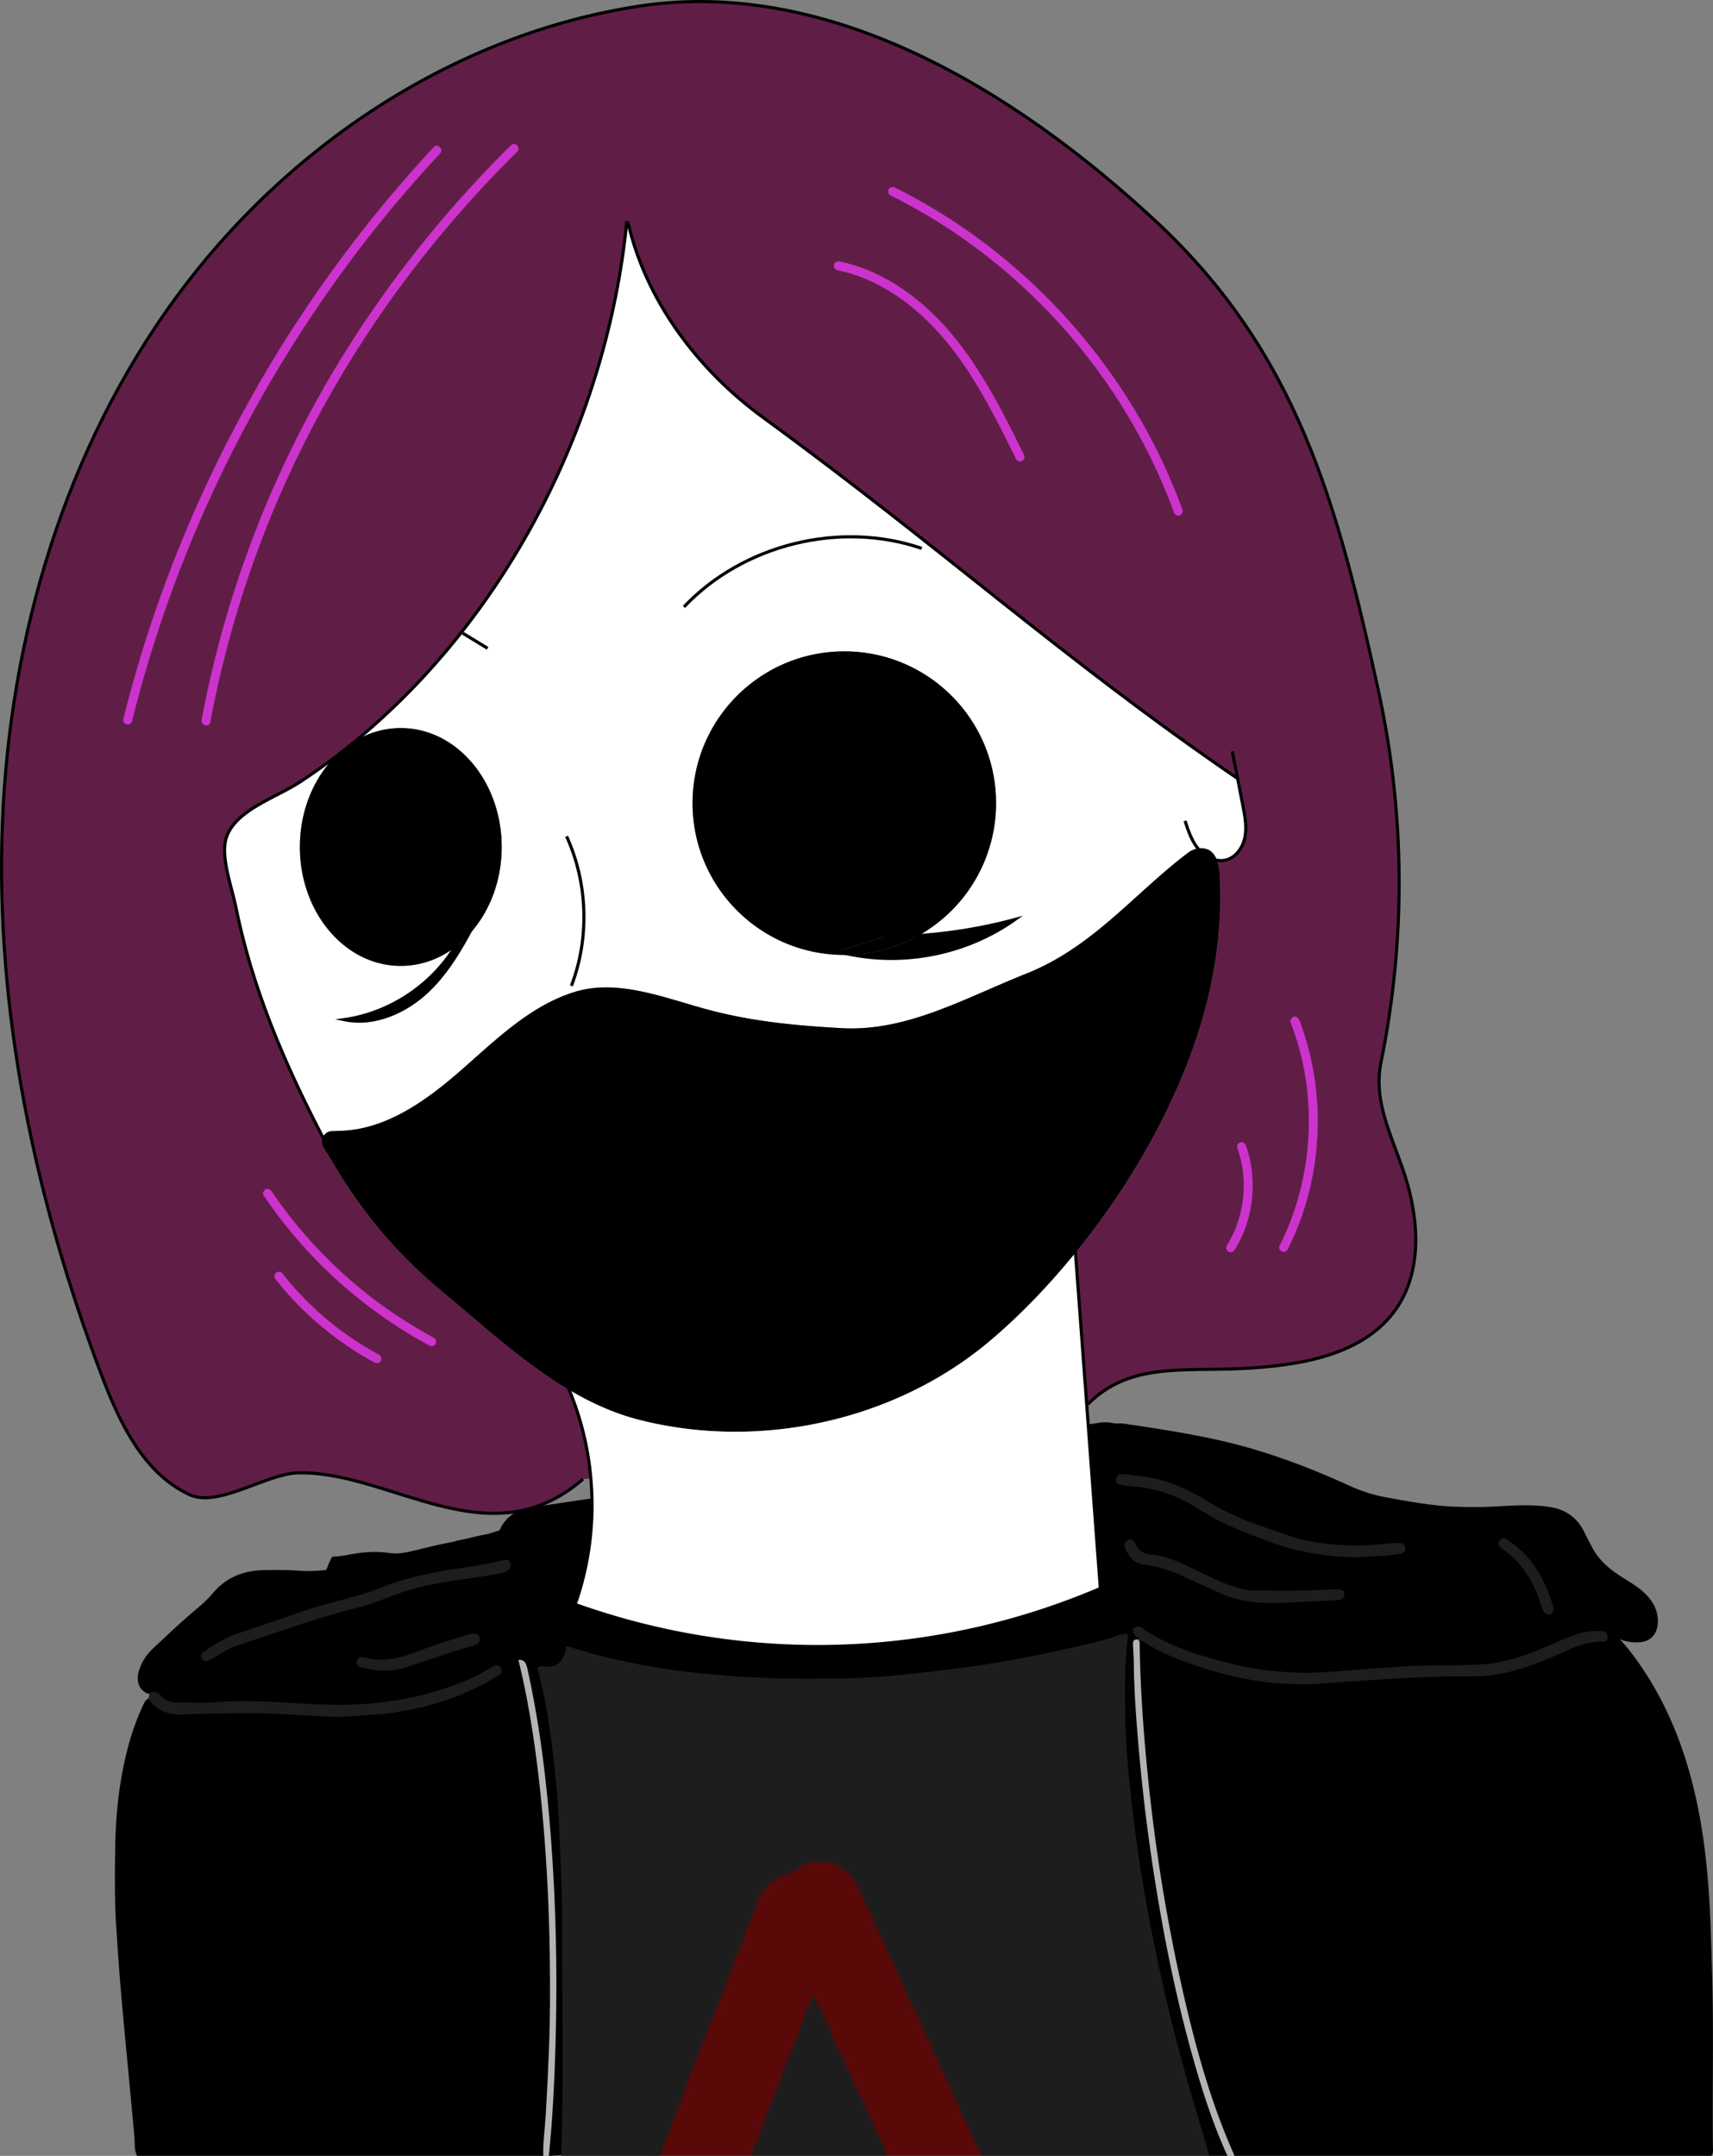 <svg xmlns="http://www.w3.org/2000/svg" viewBox="0 0 3214.69 4045.11">
  <rect x="0" y="0" width="3214.69" height="4045.11" fill="#808080" stroke="none"/>
  <defs>
    <style>
      .cls-1 {
        fill: #1d1d1d;
      }

      .cls-2 {
        fill: #5a0909;
      }

      .cls-3 {
        fill: #010101;
      }

      .cls-4 {
        fill: #b4b4b4;
      }

      .cls-5 {
        fill: #25191a;
      }

      .cls-6 {
        fill: #3b1313;
      }

      .cls-7 {
        fill: #411213;
      }

      .cls-8 {
        fill: #4b0e0f;
      }

      .cls-9 {
        fill: #341616;
      }

      .cls-10 {
        fill: #321514;
      }

      .cls-11 {
        fill: #431010;
      }

      .cls-12 {
        fill: #3d1314;
      }

      .cls-13 {
        fill: #3c1215;
      }

      .cls-14 {
        fill: #2e1715;
      }

      .cls-15 {
        fill: #411212;
      }

      .cls-16 {
        fill: #411211;
      }

      .cls-17 {
        fill: #2a1817;
      }

      .cls-18 {
        fill: #311617;
      }

      .cls-19 {
        fill: #321616;
      }

      .cls-20 {
        fill: #3d1213;
      }

      .cls-21 {
        fill: #3d1313;
      }

      .cls-22 {
        fill: #480f11;
      }

      .cls-23 {
        fill: #3e1311;
      }

      .cls-24 {
        fill: #2c1817;
      }

      .cls-25 {
        fill: #311618;
      }

      .cls-26 {
        fill: #4e0d11;
      }

      .cls-27 {
        fill: #351515;
      }

      .cls-28 {
        fill: #401213;
      }

      .cls-29 {
        fill: #3a1414;
      }

      .cls-30 {
        fill: #471010;
      }

      .cls-31 {
        fill: #371412;
      }

      .cls-32 {
        fill: #4d0e10;
      }

      .cls-33 {
        fill: #4f0d0d;
      }

      .cls-34 {
        fill: #2c1818;
      }

      .cls-35 {
        fill: #441112;
      }

      .cls-36 {
        fill: #431014;
      }

      .cls-37 {
        fill: #451014;
      }

      .cls-38 {
        fill: #480f0e;
      }

      .cls-39 {
        fill: #361415;
      }

      .cls-40 {
        fill: #391313;
      }

      .cls-41 {
        fill: #371510;
      }

      .cls-42 {
        fill: #2e1716;
      }

      .cls-43 {
        fill: #2d1719;
      }

      .cls-44 {
        fill: #301718;
      }

      .cls-45 {
        fill: #411310;
      }

      .cls-46 {
        fill: #361216;
      }

      .cls-47 {
        fill: #3b1411;
      }

      .cls-48 {
        fill: #2e1717;
      }

      .cls-49 {
        fill: #301714;
      }

      .cls-50 {
        fill: #341518;
      }

      .cls-51 {
        fill: #490d15;
      }

      .cls-52 {
        fill: #331617;
      }

      .cls-53 {
        fill: #481010;
      }

      .cls-54 {
        fill: #371516;
      }

      .cls-55 {
        fill: #361515;
      }

      .cls-56 {
        fill: #301812;
      }

      .cls-57 {
        fill: #450f15;
      }

      .cls-58 {
        fill: #381610;
      }

      .cls-59 {
        fill: #46110d;
      }

      .cls-60 {
        fill: #481011;
      }

      .cls-61 {
        fill: #4a0e11;
      }

      .cls-62 {
        fill: #2f1418;
      }

      .cls-63 {
        fill: #411018;
      }

      .cls-64 {
        fill: #291818;
      }

      .cls-65 {
        fill: #421311;
      }

      .cls-66 {
        fill: #401111;
      }

      .cls-67 {
        fill: #450f12;
      }

      .cls-68 {
        fill: #301617;
      }

      .cls-69 {
        fill: #2f1916;
      }

      .cls-70 {
        fill: #2e1619;
      }

      .cls-71 {
        fill: #3f1115;
      }

      .cls-72 {
        fill: #351513;
      }

      .cls-73 {
        fill: #4a0e15;
      }

      .cls-74 {
        fill: #361612;
      }

      .cls-75 {
        fill: #331516;
      }

      .cls-76 {
        fill: #361414;
      }

      .cls-77 {
        fill: #480e11;
      }

      .cls-78 {
        fill: #411113;
      }

      .cls-79 {
        fill: #431111;
      }

      .cls-80 {
        fill: #46100f;
      }

      .cls-81 {
        fill: #4d0d10;
      }

      .cls-82 {
        fill: #4f0d0f;
      }

      .cls-83 {
        fill: #470f0e;
      }

      .cls-84 {
        fill: #2f1812;
      }

      .cls-85 {
        fill: #4d0e0f;
      }

      .cls-86 {
        fill: #490f0f;
      }

      .cls-87 {
        fill: #2c1719;
      }

      .cls-88 {
        fill: #421113;
      }

      .cls-89 {
        fill: #411;
      }

      .cls-90 {
        fill: #391414;
      }

      .cls-91 {
        fill: #4b0e13;
      }

      .cls-92 {
        fill: #4f0d11;
      }

      .cls-93 {
        fill: #4e0d12;
      }

      .cls-94 {
        fill: #331615;
      }

      .cls-95 {
        fill: #361611;
      }

      .cls-96 {
        fill: #41120f;
      }

      .cls-97 {
        fill: #2b1819;
      }

      .cls-98 {
        fill: #490f11;
      }

      .cls-99 {
        fill: #371415;
      }

      .cls-100 {
        fill: #361513;
      }

      .cls-101 {
        fill: #460f13;
      }

      .cls-102 {
        fill: #401115;
      }

      .cls-103 {
        fill: #4c0e10;
      }

      .cls-104 {
        fill: #371318;
      }

      .cls-105 {
        fill: #44110f;
      }

      .cls-106 {
        fill: #441116;
      }

      .cls-107 {
        fill: #4b0f12;
      }

      .cls-108 {
        fill: #441015;
      }

      .cls-109 {
        fill: #421210;
      }

      .cls-110 {
        fill: #4b0e10;
      }

      .cls-111 {
        fill: #381414;
      }

      .cls-112 {
        fill: #471011;
      }

      .cls-113 {
        fill: #3d140d;
      }

      .cls-114 {
        fill: #3f1215;
      }

      .cls-115 {
        fill: #381410;
      }

      .cls-116 {
        fill: #2f1719;
      }

      .cls-117 {
        fill: #3a1310;
      }

      .cls-118 {
        fill: #301615;
      }

      .cls-119 {
        fill: #301518;
      }

      .cls-120 {
        fill: #601e46;
      }

      .cls-121 {
        fill: #fff;
      }

      .cls-122 {
        fill: none;
        stroke: #000;
        stroke-miterlimit: 10;
        stroke-width: 5.87px;
      }

      .cls-123 {
        fill: #c3c;
      }
    </style>
  </defs>
  <title>Recurso 8</title>
  <g id="Capa_2" data-name="Capa 2">
    <g id="Capa_3" data-name="Capa 3">
      <g>
        <g>
          <path d="M992.4,2829l1071.74-159.52a71.05,71.05,0,0,1,79.54,53.69l34.38,143.27c9.6,40-25.83,269.06-66.4,275.91l-1072.74-6.5a71,71,0,0,1-82.14-59.82l-24.22-166.54A71,71,0,0,1,992.4,2829Z"/>
          <g>
            <g>
              <path d="M3214.51,4027.87c-1.2-109.69,1.8-219.39-1.65-329.1-1.63-52-2.65-104-6.53-155.85-4-54.2-10.58-108-21.91-161.06-18.55-86.78-48.45-168.58-96.21-242.38-14.13-21.83-29.24-42.92-48.27-63.76,14.09,5.75,26.35,6.56,38.73,5.5,19.13-1.63,31.35-15.64,32.43-35.74,1.25-23.26-8.88-40.79-24.24-55.73-12.25-11.92-26.76-20.49-41-29.33-24-14.9-45.52-32.41-59-59-4.49-8.85-9.27-17.56-13.58-26.49-13.47-27.88-35.59-42.61-64-47.17-31.81-5.12-63.91-3.26-95.83-1.51a813.92,813.92,0,0,1-91.74.37c-39.71-2.31-78.92-9.6-118.12-16.64A292.48,292.48,0,0,1,2533,2788c-76-34.73-153.81-64.23-234.83-83.24-54.31-12.74-109.28-21.56-164.32-29.9-7-1.05-11.71-1.39-14.93-2.05-12.89-2.65-26.13-2.95-38.84.43-1.91.51-3.81,1-5.71,1.57.06,22.27,2.85,44.36,4.87,66.44a2415.94,2415.94,0,0,0,35.46,245.78c4.35,22.16,2.87,25.84-16.22,34.18a61.66,61.66,0,0,1-9.07,3.17c-14.84,3.88-29.66,7.87-44.51,11.72a2034.74,2034.74,0,0,1-232.2,46.08c-47.74,6.6-95.54,12.58-143.67,15.73-36.81,2.4-73.63,5.65-110.48,5.85-44.63.24-89.26,1.14-133.94-1.48-42.12-2.47-84.26-4.86-126.1-10.15-82.91-10.47-164.79-26.62-244.21-54.86-16-5.68-30.86-13.47-45.54-21.95a19.37,19.37,0,0,1-9.42-14.41c-1.65-13.27-2.9-26.58-4.33-39.87-1.7-15.83-2.3-31.86-6.54-47.32-5.51-6.57-13.71-10.26-15.32-20.92-.78-5.16-7.12-4.81-11.07-.38-2,2.21-1.54,5.62-3,9-3.28-8.34-9.28-9.92-16.53-10.78,7.57-4.39,15.51-3.64,22.75-5.86,4-1.22,7.51-2.71,7.31-7.94s-3.48-7.85-8.1-8.63c-5.27-.88-10.47-.12-15.71.7-11.88,1.84-23,6.74-34.53,9.68-19.39,3.28-38.34,8.91-57.69,12.46a39,39,0,0,1-5,1.67c-24.26,4.43-48.21,10.26-72.18,16.18-16,4-32.39,7.4-49.12,5-18.2-2.64-36.39-2.33-54.61-.16-17.07,2-33.81,6.76-51.08,7-3.56,0-15.25,32.65-16.33,36.52.25,5.31,24.72-1.74,28,0,6.17,3.22,16.83,0,8.37-16.25-26.17,4.09-52.43,8.18-78.62,6.41-24.3-1.65-48.54-2-72.75-1.25-35.73,1-67.75,12.68-92.58,41.84a234.56,234.56,0,0,1-28.38,28c-29.55,24.67-57.63,51.19-85.73,77.64a94.58,94.58,0,0,0-26.23,42.53c-6.18,20.95,3,38.73,21.63,42.82,7.67-1.56,14.09.92,19.82,6.65,6.78,6.78,15.54,11.2,25.11,11.53,28.07,1,56.2,1.76,84.21-.36,29.19-2.2,58.38-2.07,87.48-.72,39.64,1.84,79.26,4.53,118.92,5.88,22.1.75,44.23-.35,66.38-1.61a608.67,608.67,0,0,0,111.52-17.15c44-10.84,86.35-26.78,126-50.28,4.51-2.68,11.34-7.39,14.67,0,2.94,6.52-4.54,8.95-8.83,11.62-36.66,22.73-76,38.72-116.89,50.36-38.82,11-78.37,18.38-118.5,20.15-23.85,1-47.65,4.1-71.62,2.59q-62.58-3.93-125.24-6.28c-52-2-104,1.68-156,2.13-20.22.18-38.29-4.85-52.37-21.33-2.29-2.68-4.77-5.66-8.9-4.9-4.6,2.65-6.91,7.33-9.07,12a466.13,466.13,0,0,0-26.75,72.67c-17.67,64-24.75,129.63-25.77,196-.76,49.79-1.17,99.64,2.13,149.36,2.46,37,4.81,74.1,8,111.1q5.78,67.16,12.25,134.24c4.8,49.15,9.2,98.35,13.77,147.52,1.07,11.6-.75,23.89,4.9,34.84h762.38c2.81-3.29,2.94-7.39,3.22-11.5,1.48-21.49,3-43,4.74-64.44,4.68-55.93,6.27-112,7.49-168q2.63-120.93-3.37-241.91c-2.69-53.44-5.93-106.8-10.65-160.08-8-90.1-20.08-179.47-40.84-267.37-.79-3.32-2.34-6.83-.07-11,4.55,3.2,5.39,7.58,6.39,11.81,7.6,32.13,13.84,64.57,19.12,97.19,20.11,124.07,30,249.3,33.27,374.92,1.5,56.35,4.39,112.77,1.36,169.39-2.6,48.52-1.9,97.29-4.65,145.91-1.77,31.15-3.89,62.26-5.88,93.39-.67,10.49-4.28,21.32.48,31.83l23.57-1.15c4.83-13,4.83-26.83,4.84-40.46q.21-203.64.08-407.29c0-5.3-.3-14-.62-19.25-2.69-44.76-2.83-89.62-5.42-134.4-2.2-38.19-3.64-76.47-7.52-114.5-6.38-62.51-15-124.69-29.42-185.83-2.62-11.12-2.34-11.19,8.31-11.46,22.39-.56,34-9.26,40.59-31.15,1.38-4.59,3.34-6.12,7.56-5,2.72.74,5.44,1.51,8.14,2.37,39.13,12.44,79,21.65,119.15,29.45,82.49,16,165.85,23.73,249.56,26.32,72.06,2.23,144.21,1.09,216.12-4.72q89.37-7.23,178.19-20.82,104-16.08,206.12-41.78c17.31-4.39,35.48-6.24,51.5-15.65,1.69-7.12,6.8-9.4,12.9-10.38,4.74-.75,9.61-.15,14.25-1.65,6.62-3.26,12.57-1.4,18.47,2.65,4,2.72,7.86,5.6,12,8.07,42.2,25.19,88.08,39.23,134.32,52.06a579.48,579.48,0,0,0,147,21.3c45.76.67,91.36-3.65,136.82-7.55,58.24-5,116.57-6.22,174.84-7.47,46.13-1,90.05-9.34,132.91-26.6,25.64-10.33,50.64-22.4,76.87-31.15a105.93,105.93,0,0,1,40.61-5.23c4.67.28,10.24.87,10.26,7.08,0,6.82-6.12,6.14-10.44,6.24-15.71.34-30.47,4.93-45.27,10-18.82,6.39-36.41,15.87-54.8,23.31-36.62,14.81-73.82,26.47-113.2,30.11-37.56,3.48-75.18,1-112.79,3.14-43.5,2.45-87,5.42-130.51,7.73-43.82,2.32-87.41,7.44-131.53,4.5a644.7,644.7,0,0,1-127.94-21.52c-47.06-12.91-93.34-28.47-135.6-54.9-4.18-2.62-8.93-5.47-12.92.72-1.66,4.27-1.35,8.77-1.38,13.22-.12,17.1,1.09,34.15,1.73,51.22,1.68,44.93,4.89,89.71,8.45,134.51,6,76,15.6,151.54,27,226.79,15.22,100.31,34.68,199.74,59.86,297.83,17.61,68.61,37.67,136.41,64.16,201.85,5.47,13.51,8.87,28.39,19.2,39.35h895.42C3215.66,4039.89,3214.58,4033.7,3214.51,4027.87Z"/>
              <path class="cls-1" d="M1053.26,4045c4.54-142.36,1.47-284.76,1.83-427.14.12-50.41-2.19-100.85-4.15-151.24-1.42-36.59-3-73.25-6.41-109.68-6.4-68.75-14.41-137.31-30.21-204.54-.17-.72-.72-1.41-.69-2.09.33-7.93-7.15-16.28-3.36-22.07,2.23-3.4,12.75-.5,19.52-.86,19-1,29.58-13.36,33-39,25.91,8.09,51.86,15.62,78.12,21.91a1240.86,1240.86,0,0,0,129,24q81.84,10.66,164.19,13.92c48.18,2,96.29,1.55,144.39,1.13,37.07-.32,74.22-2.84,111.13-6.64,41.69-4.3,83.37-8.88,125-14.61,73.21-10.09,145.63-24.45,217.58-41.42,23.05-5.44,46.54-10,68.67-19.45a15,15,0,0,1,7.41-4c8-1.73,11.61,1.06,11.1,9.54-1,17.41-2.44,34.8-3.33,52.24a1319.5,1319.5,0,0,0,.1,134.75c3.54,69.09,11.46,137.66,21.5,205.95q11.91,81,27.81,161.25c13.89,69.87,29.24,139.34,47.33,208.13,17,64.84,36,129,55.87,193,1.69,5.45,5.08,11,1.15,17h-426.6c-5-6.33-6.31-15.23-12.66-20.65a10.14,10.14,0,0,1-1.54-2.55c-.52-6.56-2.75-12.25-7.73-16.49a11.83,11.83,0,0,1-1.41-4.31,32.33,32.33,0,0,1-.25-4.5c0-2.87-.09-5.72-2-8.07a13.09,13.09,0,0,1-1.31-2.45c-.81-2.58-1.51-5.21-3.51-7.14-1.17-1.33-2.35-2.63-3.56-3.92-1.46-1.66-2.94-3.32-4.43-5a10.22,10.22,0,0,1-1.33-2.4c-.68-3.3-2.79-5.84-4.19-8.78a27.06,27.06,0,0,1-1.07-7.49c-1-10-7.08-17.66-11-26.31a134.71,134.71,0,0,0-8.16-17.41c-1.55-2.87-1.94-6.33-4.07-8.92-1.56-2.72-1.8-6.11-3.92-8.56a11.9,11.9,0,0,1-1.27-2.39,25.89,25.89,0,0,0-4.09-8.59c-3.05-7.29-5.72-14.82-11.53-20.37a11,11,0,0,1-1.46-2.68c-1.63-10.83-7.13-19.91-11.94-29.29-1.42-3.23-2.35-6.71-4.45-9.59a26.25,26.25,0,0,1-1.61-7.45c-1.44-5.25-4.09-9.89-6.69-14.55a14.36,14.36,0,0,1-1.24-4.27c.3-6.06-3.42-9.67-7.27-13.2-2.32-2.65-4.65-5.29-5.29-9-.34-6.16-3.72-11-6.29-16.23a52.4,52.4,0,0,0-4.32-5.4,9.58,9.58,0,0,1-1.41-2.39c-.78-2.14-1.34-4.4-2.81-6.2a12.11,12.11,0,0,1-1.32-2.39c-.81-2.62-1.63-5.23-3.41-7.37a11.59,11.59,0,0,1-1.16-2.65,35.11,35.11,0,0,1-.75-7.44c-.06-1.82-.35-3.77.17-5.44,2.09-6.69-1.69-7.05-6.24-6.75a14.46,14.46,0,0,1-6.14-8.67c-.41-6.36-3.69-11.53-6.38-16.92a13.94,13.94,0,0,1-1.44-2.66c-1-4.61-3.59-8.11-6.9-11.11a9,9,0,0,1-1.54-2.52,23.27,23.27,0,0,1-.9-7.19c.09-3.2-.15-6.31-2.39-8.82a13,13,0,0,1-1.26-2.5c-1.57-5-4.28-9.48-6.53-14.15a15.15,15.15,0,0,1-1.37-2.38c-.92-2.47-1.37-5.18-3.15-7.24a11,11,0,0,1-1.27-2.3c-.77-2.49-1.44-5-3.2-7.05a11.7,11.7,0,0,1-1.24-2.38,20.11,20.11,0,0,0-3.45-7.24c-1.31-2.38-1.63-5.24-3.34-7.42a12.35,12.35,0,0,1-1.31-2.33c-.86-2.46-1.36-5.1-3.14-7.12a10.4,10.4,0,0,1-1.26-2.32c-.76-2.58-1.57-5.13-3.35-7.2a13,13,0,0,1-1.3-2.55c-2-5-3.9-10.15-7.55-14.2a6.66,6.66,0,0,1-2-3.9c.23-3.85.69-7.75-2-11-1.39-2.4-1.83-5.46-4.45-7a19.08,19.08,0,0,1-3.28-2.74,9.54,9.54,0,0,1-1.48-2.5c-1-2.49-.46-5.73-3.15-7.44a34.16,34.16,0,0,1-3.55-1.85,6.27,6.27,0,0,1-1.67-2.14c-.94-2.51-1.48-5.23-3.5-7.14-1.83-2.17-4.43-2.7-6.84-3.64a9,9,0,0,1-2.28-1.55,20.33,20.33,0,0,0-11.37-7.64,15,15,0,0,1-2.57-1.61c-16.11-9.34-33.13-5.9-50-4a14.55,14.55,0,0,1-2.64,1.47,40.26,40.26,0,0,0-19.48,8.12c-3.65,4-8.6,5.78-12.88,8.71a11.37,11.37,0,0,1-2.57,1.32c-5.31.3-9.93,3-14.77,4.88-3.24.42-6.43,1-9.11,3.22-5,2.71-10.68,4.19-14.27,9.3-5.65,8.32-12.65,15.58-17.16,24.79-.57.8-1.19,1.57-1.81,2.33-2.8,6.28-4.06,13.19-7.18,19.34a11.29,11.29,0,0,1-1.54,2.59c-6.37,4.67-6,12.06-6.78,19a12.4,12.4,0,0,1-1.11,2.69c-2.14,2.51-2.67,5.9-4.17,8.77-2.08,2.5-2.83,5.75-4.26,8.62-2.09,2.77-2.39,6.12-2.7,9.48a14.24,14.24,0,0,1-1.34,4.39c-3.82,6.74-7.53,13.51-6.66,21.85a21.12,21.12,0,0,1-1.33,8.08c-1.24,2.45-3.14,4.32-4.89,6.31-8.14,9.94-10.9,22.48-14.87,34.42a36.06,36.06,0,0,1-.94,7.89,24.09,24.09,0,0,1-1.67,4.3c-3,5.4-6.84,10.41-6.76,17.16a12,12,0,0,1-1.1,2.61c-2.17,2.48-2.7,5.84-4.14,8.72-1.8,2.26-2.65,5-3.57,7.74a11.22,11.22,0,0,1-1.56,2.49c-4.89,4-6.46,9.33-5.85,15.61a33.71,33.71,0,0,1-.67,7.37,11.12,11.12,0,0,1-1.09,2.59,18.39,18.39,0,0,0-3.39,7.15,11.24,11.24,0,0,1-1.22,2.33c-1.75,2-2.37,4.57-3.16,7.07a12.67,12.67,0,0,1-1.25,2.36c-1.76,2.21-1.89,4.94-2.16,7.63a12.46,12.46,0,0,1-1.11,4,22.65,22.65,0,0,0-4,8.57,14.78,14.78,0,0,1-1.35,2.55c-3,5.68-6.27,11.22-6.55,18a11.39,11.39,0,0,1-1,2.67,18.94,18.94,0,0,0-3.51,7.26,10.56,10.56,0,0,1-1.22,2.36c-1.76,2-2.4,4.61-3.2,7.13a13.31,13.31,0,0,1-1.28,2.42c-1.81,2.33-1.82,5.2-2.16,8a12.84,12.84,0,0,1-1.26,4.17c-2.26,2.74-2.63,6.13-3,9.54-1.47,5.66-4.45,10.58-6.66,15.88-5.45,8.32-6.35,18.7-11,27.36a48.78,48.78,0,0,0-4.64,9.35c-2.84,3.73-2.64,8.17-2.64,12.57a37.34,37.34,0,0,1-.65,7.39,10.52,10.52,0,0,1-1.1,2.66,32.54,32.54,0,0,0-4,5.51c-1.86,3.19-2.57,6.81-3.47,10.36a12.15,12.15,0,0,1-1.19,2.46c-1.81,2.05-2.55,4.66-3.32,7.26a13.05,13.05,0,0,1-1.3,2.45c-1.78,2.23-2.14,5.2-3.52,7.64a38.31,38.31,0,0,0-4,5.87c-2.32,4-2.57,8.82-5,12.73-3.58,4.13-6.32,8.45-6.28,14.53s-3.38,11-6.72,15.71Z"/>
              <path class="cls-2" d="M1821.89,4000.41l.15,4.33c4,5.36,5.43,12,8.45,17.86h0c3,7.38,9.8,13.17,8.35,22.4H1665.7c-3.52-3.49-2.06-9.15-5.06-12.86-2-6-2.14-13.06-8.07-17a59.36,59.36,0,0,1-4.77-5.71,12.87,12.87,0,0,1-1.31-4.26c.4-6-3.52-9.43-6.9-13.2a11.64,11.64,0,0,1-1.4-4.16c-.38-2.83-.34-5.8-2.24-8.17a13.18,13.18,0,0,1-1.36-2.54c-.81-2.23-1.36-4.6-2.89-6.49a12.54,12.54,0,0,1-1.37-2.52c-.8-2.22-1.36-4.56-2.87-6.43a12,12,0,0,1-1.34-2.46c-.81-2.15-1.32-4.45-2.78-6.28a12.38,12.38,0,0,1-1.31-2.4c-.82-2.61-1.53-5.27-3.36-7.37a12.86,12.86,0,0,1-1.27-2.51c-1.61-5-4.28-9.45-6.54-14.11a14.92,14.92,0,0,1-1.38-2.43c-.91-2.59-1.48-5.35-3.33-7.49a10.9,10.9,0,0,1-1.23-2.52c-.66-2.27-.68-4.65-1.14-6.95-.85-4-4.08-6-6.43-8.72a45.77,45.77,0,0,1-4.79-7.46,14.4,14.4,0,0,1-.84-2.9c.49-7-2.46-12.34-7.22-16.84a12.83,12.83,0,0,1-1.37-4.29,36.06,36.06,0,0,0-9.74-20.53,12,12,0,0,1-1.68-2.29c-1.15-2.52-1.56-5.41-3.41-7.59a11.39,11.39,0,0,1-1.33-2.45c-.78-2.16-1.33-4.44-2.79-6.26a12,12,0,0,1-1.33-2.41c-.82-2.63-1.65-5.26-3.44-7.41a11.63,11.63,0,0,1-1.15-2.66,34.34,34.34,0,0,1-.75-7.35c.59-5.66-.5-10.36-6.29-12.42a9.29,9.29,0,0,1-1.76-4c-.31-6.62-3.75-11.91-6.63-17.43a11.93,11.93,0,0,1-1.3-2.66c-.57-6-2.19-11.43-6.79-15.43-2-2.51-2.15-6-4.42-8.36-.62-.56-1.22-1.13-1.85-1.65-1.48-1-2.71-.94-3.52.95-.64,2.13-.63,4.39-1.28,6.5a9.87,9.87,0,0,1-1.33,2.48q-2.29,2.72-4.68,5.37c-6.38,5.08-5.61,12.52-5.79,19.64a14,14,0,0,1-1,4.3c-1.7,2.71-3.42,5.41-4.12,8.67a13.67,13.67,0,0,1-1.26,2.47c-2.53,3.06-1.88,7.08-2.88,10.6a12,12,0,0,1-1.19,2.57c-2.16,2.55-2.48,6.07-4.11,8.9-2.66,5.56-6.64,10.57-6.34,17.35a20.78,20.78,0,0,1-1.29,7.66,28,28,0,0,1-4.69,6c-4,3.51-7.47,7.36-6.75,13.54.11,6.06-3.29,10.82-5.26,16.11-3,3.6-3.26,8.17-4,12.56a13.75,13.75,0,0,1-1.23,2.77c-3.53,6.08-6.71,12.31-7.24,19.64a13.13,13.13,0,0,1-1.23,2.76c-3.26,5.5-5.65,11.48-8.28,17.33-5.25,4.57-7.27,10.47-6.44,17.54a18.15,18.15,0,0,1-5.15,13.17c-2.83,2.5-3.48,5.86-3.35,9.54-.07,7.25-4.36,12.87-6.6,19.29-1.2,2.19-2.13,4.54-3.31,6.75-2.24,2.63-2.95,5.83-3.09,9.25a13.6,13.6,0,0,1-1.23,4.22c-2.23,2.75-2.78,6.1-3,9.56a12.19,12.19,0,0,1-1.49,4.37c-5.65,4.18-5.89,11.61-9.23,17.17h-169c-3.21-5.05,3-7.86,2.6-12.24,1.46-2.82,3.48-5.34,4.14-8.6a12.1,12.1,0,0,1,1.23-2.37c1.76-2,2.47-4.53,3.2-7.06a11.94,11.94,0,0,1,1.23-2.35c2.18-2.56,2-5.83,2.42-8.94a10.83,10.83,0,0,1,1.52-4.14c4.37-2.93,1.16-9.11,4.75-12.36l0,0c2.91-2.2,1.4-6.7,4.18-9h0c3-2.3,1.55-6.5,3.51-9.25,2.75-2.16,2.62-6.17,4.94-8.61h0c2.62-2,1.9-5.23,2.71-7.9a12.93,12.93,0,0,1,1.24-2.6c2.85-3.76,1.61-8.42,2.45-12.63,0-3.38,2-5.86,3.45-8.6,4.88-8.05,5.93-17.75,10-26.13,3.38-5.59,6.9-11.11,7.65-18a11.1,11.1,0,0,1,.94-4.59c2.92-2.67,3.61-6.15,3.25-10,0-2.8,0-5.6,2.15-7.72h0c2.83-2.23,1.31-6.75,4.2-8.95h0c2.86-2.23,1.36-6.72,4.16-9l0,0c3.58-7.11,5.4-15,8.46-22.31h0c2.88-2.23,1.37-6.72,4.16-9l.11-4.36c2.8-2.26,1.31-6.75,4.16-9h0c2.9-2.2,1.37-6.72,4.21-9l0,0c2.88-2.22,1.37-6.72,4.18-9h0c2.52-1.94,1.91-5.08,2.64-7.71a12.57,12.57,0,0,1,1.22-2.53c2.26-2.75,2-6.12,2.1-9.42.18-2.63.62-5.16,2.53-7.09l0,0c1.81-1.64,2.19-4.31,3.87-6,4.27-2.8.76-8.88,4.49-11.9h0c1.46-7,7.74-12.19,6.49-20.12l1.91-2.3c3.19-2.78,1.78-6.77,2.38-10.24,6.06-10.87,7.77-23.8,14.53-34.33.1-2.83,1.38-4.44,4.15-4.52,3.19-2.56,1.92-6.34,2.33-9.67a13.79,13.79,0,0,1,4.47-9.44c5.1-3.64,2.84-9.67,4.16-14.53a11.44,11.44,0,0,1,1.06-2.67c2.26-2.65,2.52-6,3-9.33a9.81,9.81,0,0,1,1.37-4.3c4.45-2.92,1.26-9.21,4.93-12.46l0,0c3.82-7,4.27-15.47,8.42-22.35l0,0c6.74-5.76,5.14-15.07,8.47-22.28h0c8.29-5.88,11.51-16.73,19.8-22.61,2.53-2.17,6.06-2.3,8.5-4.67a13.6,13.6,0,0,1,2.39-1.45c4.36-.69,4.83-5.35,7.27-8a7.44,7.44,0,0,1,4.1-1.21c6.38-.27,11.25-4.77,17-6.76l0,0c5.78-2.66,12.39-3.78,16.35-9.85,5.8-2.67,11.65-5.24,17.41-8l0,0c18.69-3.89,37.17-4.7,54.9,4.53h0c3.93,3.46,8.39,6.06,12.74,8.84v0a11.38,11.38,0,0,1,2.29,3.52,10.89,10.89,0,0,0,7.08,7.43,11,11,0,0,1,3.31,2.41l-.06.08c2.17,1.94,2.63,5.15,4.79,7.09,1.34,1.23,2.34,2.8,3.68,4l-.07.1c3.39,3.8,1.76,9.46,4.51,13.49a28.9,28.9,0,0,0,4.29,5.18,6,6,0,0,1,1.87,3.56l1.94,2.35c2.62,6,3.93,12.8,8.53,17.79h0c2.89,2.19,1.34,6.73,4.24,8.92h0c2.87,2.2,1.32,6.75,4.23,8.92l0,.07c4.16,4,.08,11.28,5.32,14.84a26.93,26.93,0,0,1,3.16,3h0c2.88,2.2,1.34,6.74,4.23,8.94h0c2.89,2.2,1.35,6.73,4.22,9h0c2.48,6.14,3.92,12.82,8.43,17.88h0c2.15,2.07,2.13,4.83,2.15,7.56.31,3.5-.94,7.37,2.19,10.19l0,0a93.56,93.56,0,0,0,8.32,13.5h0c2.37,5.33,3.36,11.24,6.16,16.38-.61,6.49,3.27,10.32,7.45,14,2.28,2.67,4.85,5.16,5.27,9,.45,3.31-.74,7,2.29,9.69h0c2.82,2.23,1.27,6.78,4.24,8.93v0c2.78,2.26,1.24,6.79,4.21,8.94h0c2.24,2.63,2.45,6.6,5.28,8.84.45,4.73,4.4,7.88,5.08,12.51.16,7.36,4,13.13,7.48,19,2.51,5.74,5,11.52,8.47,16.7,1.38,2,3.28,3.67,4.49,5.88,1.06,2.44.69,5.07.94,7.62,2.71,4.72,4,10.27,7.52,14.53,4.34,8.59,5.47,18.72,11.43,26.53h0c5.23,7.88,7.93,17.19,12.85,25.24,1.75,1.72,2.08,4.46,3.94,6.11h0c3.7,3.33.54,9.76,5.16,12.66a11.4,11.4,0,0,1,1.3,4.5c5,6.86,4.18,17,11.42,22.58a97,97,0,0,0,11.64,22.84l.17,8.7c2.76,2.28,1.21,6.83,4.22,9h0c2.22,2.61,2.36,6.59,5.23,8.78,1.47,3.12,2.33,6.56,4.3,9.44C1816.08,3992.24,1816.64,3997.76,1821.89,4000.41Z"/>
              <path class="cls-1" d="M1484,3848.52c.1-2.84,1.43-4.41,4.18-4.51,3.17-2.68,1.88-6.52,2.31-9.92.08-4.12,2.66-6.87,4.8-9.85,5.36-3.92,1.71-11.42,5.64-15.9l0,0c4-3.5.36-9.78,4.29-13.31h0c2.86-2.23,1.35-6.73,4.16-9,0-1.44.07-2.89.1-4.33,2.81-5.84,4.25-12.3,7.27-18.05,2.84-2.25,3.07-6.23,5.28-8.89h0c2.47-2.25,3.58-6.9,8.26-5.21a5.76,5.76,0,0,1,2.17,3.76c.57,3.15.38,6.55,2.64,9.16a12.06,12.06,0,0,1,1.28,2.47c.74,2.13,1.32,4.37,3.66,5.27a9,9,0,0,1,3.09,2.54h0c3.05,3,1.78,7.23,2.7,10.82-.49,5.63,1,10.4,5.37,13.95a9.27,9.27,0,0,1,1.66,2.22c1,2.52,1.52,5.33,3.37,7.45a11,11,0,0,1,1.27,2.46c.69,2.62.12,5.72,2.62,7.64h0c2.84,2.2,1.26,6.77,4.27,8.88h0c2.75,2.28,1.23,6.79,4.19,9h0c2.8,2.25,1.27,6.77,4.2,9l0,0c4.6,7.22,7.28,15.64,12.56,22.44l.12,4.35c4,5.37,5.56,12,8.35,17.94,0,.73,0,1.46.05,2.19,2.5,2.93,1.34,7.78,4.82,10.2,1.28,2,1.94,4.25,3,6.32,1.74,2.59,2.56,5.8,4.82,8h0c2.87,2.21,1.32,6.74,4.22,8.93v0c2.46,6.13,3.84,12.84,8.45,17.85l0,0c2.82,2.23,1.29,6.75,4.2,8.94h0c2.85,2.23,1.34,6.74,4.19,9h0c2.91,2.17,1.36,6.72,4.24,8.92h0c2.9,2.18,1.35,6.73,4.24,8.92h0c2.87,2.23,1.37,6.72,4.16,9,0,1.45.08,2.89.13,4.34a133,133,0,0,0,8.31,13.52l.14,4.34c2.25,2.55,2.29,6.72,5.58,8.52,3.2,3.47,5.46,7.37,5,12.47.45,3.31.52,6.77,3.08,9.31,1,1.69,2.12,3.33,1.11,5.45H1412.27c-5.16-7.67,2.26-12.07,4.16-17.91,0-1.45.09-2.9.13-4.35a15.64,15.64,0,0,1,3.11-2.81c3.88-2.74,2.91-7.08,3.24-11a10.07,10.07,0,0,1,1-4.43c3.06-2.3,2.94-6.28,4.45-9.39a144.36,144.36,0,0,0,15.75-41.31,10.4,10.4,0,0,1,.9-2.9c2.3-2.77,2.77-6.19,3-9.69a11.43,11.43,0,0,1,1.58-4.37c4.77-6.3,6.09-14.21,9-21.37h0c3.68-7.05,5.4-14.95,8.52-22.24h0c3-2.56,1.32-7,3.63-9.9,7.06-7.42,8.54-17.26,10.46-26.92C1481.6,3853.55,1482.16,3850.78,1484,3848.52Z"/>
              <path class="cls-3" d="M2269.69,4045c-8.37-28.29-16.62-56.61-25.11-84.86-28.42-94.63-53.13-190.35-73.49-287.27-13.94-66.36-26.17-133.15-35.93-200.32-6.35-43.76-11.32-87.8-16-131.86-7-65.82-8.72-131.66-7.63-197.68.38-22.91,2.06-45.88,4.66-68.62,1.07-9.32-.21-10.93-8.13-8-2.24.83-4.85.57-7.29.81-2.06-10.78,7.13-8.8,11.86-10.73,4-1.63,9-.41,13.55-.46,3.5,4.78,5.59,10.61,10.19,14.63,3.33,2.92,3.54,6-1,8.14-5.73,2.34-6.67,7.6-6.12,12.89,2.59,24.77,1.32,49.7,3.13,74.52,1.83,25.16,3,50.36,4.84,75.53q5.86,80.58,15.68,160.68c11.64,95.14,26.54,189.71,46.33,283.35,21.26,100.56,46.3,200,81.63,296.24,6.36,17.31,13.07,34.5,20.41,51.39,1.59,3.64,3.87,7.23,2.22,11.6Z"/>
              <path class="cls-4" d="M2303.48,4045c-27.52-59.82-47.43-122.64-65.35-186.2-30.27-107.44-52.54-216.81-70.2-327.31Q2148,3406.87,2137,3281.07c-4.68-54-8.76-108-9.27-162.3-.1-11.14-1.13-22.26-1.53-33.4-.25-7.09,2.88-10.46,9.83-8.87,2.62.13,1.39,3,2.67,4.14,1,81,6.54,161.74,14.48,242.32,13.29,134.87,34.09,268.39,63.66,400.32,24.52,109.42,53.49,217.36,99,319.52a7.46,7.46,0,0,1,.26,2.2Z"/>
              <path class="cls-4" d="M1019.47,4045c-.56-26,3.26-51.79,4.77-77.69q3.51-60.06,5.89-120.16c2.46-60.6,2.39-121.24,1.48-181.83-1.2-80.61-5-161.1-11.84-241.45-7.81-91.73-19.08-182.85-38.36-272.74-1.31-6.15-2.78-12.25-4.21-18.37s-2.84-12-4.34-18.35c12.3-.73,14.83,7.59,16.93,17,13,58.55,22.79,117.67,30.25,177.3,8.8,70.33,14.62,140.93,18.55,211.73,5.91,106.22,6.85,212.55,3.81,318.87-2,68.66-5.41,137.29-12.37,205.65Z"/>
              <path class="cls-5" d="M1243.35,4031.63c1.47,5.48-3.11,8.82-4.25,13.37h-4.22c6.47-9.41-1.38-25.28,12.63-31.3l1.12,1.2a6.82,6.82,0,0,1-1.07,7.79l0,0C1244.63,4024.87,1246.17,4029.38,1243.35,4031.63Z"/>
              <path class="cls-6" d="M1838.87,4045c-2.25-7.69-9.16-13.43-8.35-22.4,9.19,4.33,11,13.27,12.57,22.4Z"/>
              <path class="cls-7" d="M1416.43,4027.09c1.84,6.81-5.84,11.15-4.16,17.91h-4.22C1407.71,4037.39,1407.58,4029.9,1416.43,4027.09Z"/>
              <path class="cls-8" d="M1663.58,4045l-2.16-4.43a6.93,6.93,0,0,1-1.05-7.8c.37-.4.75-.79,1.13-1.19,7.58,2.31,2.81,8.94,4.2,13.42Z"/>
              <path class="cls-1" d="M2138.71,3080.64l-2.67-4.14c2.34-4.83-2.81-4.59-4.34-6.33-3.67-4.16-6.46-8.19-5.54-14.14,5.78-5.15,11.1-5.59,18-.83,52.26,36.26,111.68,52.61,171.47,67.62,30,7.53,60.4,11.51,91.17,14.07a496.79,496.79,0,0,0,64.16,1.36c38.41-1.79,76.73-5.58,115.1-8.41,10.47-.77,20.94-.89,31.44-2,19.85-2.06,39.9-2.11,59.88-2.63,35.8-.91,71.69-.18,107.39-2.7,32.55-2.31,64.05-11.47,94.71-23.69,26.9-10.72,53.12-23.26,80.46-32.86,15.39-5.4,30.94-5.8,46.76-5.55,6.65.1,9.44,4.9,10.28,10.47s-2.93,9.64-8.09,9.47c-36.12-1.19-67,16.47-99,30.14-34.52,14.74-69.83,26.87-106.81,32.13-31,4.42-62.42,1.81-93.63,2.89-45.16,1.56-90.33,3.64-135.41,6.83-33.52,2.37-67.08,4.36-100.55,7.05-26.47,2.12-52.62.56-78.68-1.32-31.65-2.28-63-8.67-94-16.3a706.41,706.41,0,0,1-116.86-40c-12.87-5.68-24.83-13.67-37.09-20.81C2144,3079.36,2141.59,3076.71,2138.71,3080.64Z"/>
              <path class="cls-1" d="M278.28,3187.75c.1-3.74,3.48-6.93,1.65-11,8.76-4,15.92-2.29,22.62,5.3,8.35,9.44,19.06,12.83,31.44,12.53,23.91-.58,48,1.44,71.73-.65,28.48-2.51,56.91-2.33,85.27-1.42,52.54,1.68,105,7.19,157.58,6.23a659.15,659.15,0,0,0,127-14.43,556.18,556.18,0,0,0,117.91-39.7c9.26-4.31,17.82-10.27,27-14.93,6.27-3.2,13.92-9.89,19.3-.21,6,10.77-4,13.81-10.35,17.68-49.45,30-102.56,49.43-158.47,60.58-22.68,4.52-45.4,8.1-68.56,9.46-27.63,1.62-55.23,5-82.9,3.77-59.9-2.66-119.72-7.82-179.75-6.45-31.58.72-63.19.82-94.74,2.44C318,3218.35,295.33,3210.75,278.28,3187.75Z"/>
              <path class="cls-1" d="M947.46,2926.68c5.34-.36,8.77,1.75,10,6,1.38,4.58,1.75,9.1-3,12.86-9.89,7.87-21.84,7.81-33,9.72-53.76,9.22-108.23,13.45-160.82,30.44-30.14,9.73-58.87,23.42-89.83,31-76.23,18.64-150.14,45.92-224.73,70.64-14.51,4.81-27.71,12.59-40.82,20.55a112.53,112.53,0,0,1-14.07,7.6c-5.07,2.16-9.95,1.18-12.71-4.34s.13-9.24,4.32-12.13c20.33-14,41.37-26.54,64.64-34.43,41.07-13.94,82.15-27.84,123.14-42,33.34-11.55,67.63-19.31,101.46-28.93,18.94-5.39,37.3-12.61,55.79-19.52,30.66-11.46,62.57-18.59,94.49-24.86,40.84-8,82.49-11.18,122.86-22.2A12.15,12.15,0,0,1,947.46,2926.68Z"/>
              <path class="cls-1" d="M2540.5,2922c-56.79-1.31-111.9-11.36-165.49-32-33.64-13-67.5-25.14-99.22-42.93-12.68-7.1-25.1-14.71-37.55-22.26-38.48-23.33-80.15-34.5-124.21-36.76-3.11-.15-6.15-1.34-9.26-1.75-5.85-.78-10.68-3.17-10.08-10.23.65-7.68,5.94-10.85,12.71-10.15q21.9,2.27,43.71,5.38c44.61,6.44,84.16,26.33,122.71,49.93,28.48,17.43,59.1,30.32,90.55,41.17,27.33,9.43,54.18,20.52,82.34,27a386.46,386.46,0,0,0,58.08,8.59c20,1.47,40,2.4,59.94,1.53s39.7-4,59.68-4.27c5.26-.07,10.46.44,12.12,6.43,2,7.14-.4,12.69-8.13,13.67-13.18,1.69-26.4,4.27-39.59,4.22C2572.62,2919.45,2556.63,2922.22,2540.5,2922Z"/>
              <path class="cls-1" d="M2397.63,3007.79c-33.52.26-66.76-1.54-98.31-14.72-25.42-10.61-50.46-22.25-75.46-33.94s-51-20.43-78.42-23.64c-17-2-26.35-14.51-33.32-28.91-2.71-5.6-2.71-13.9,4.9-17.22,6.85-3,11.52,1.08,14.08,7.72,6,15.47,18.69,19.05,32.32,20.23,24.26,2.09,46,12.44,67.76,22.54,31.72,14.73,62.68,31.41,96.41,40.78a109.26,109.26,0,0,0,30.08,4c32-.23,64,.9,96-.54,18.92-.85,37.81-1.68,56.73-1.85,6.1-.06,12.3.88,12.3,8.6s-5.31,11.31-12.7,11.64Q2453.8,3005,2397.63,3007.79Z"/>
              <path class="cls-1" d="M720,3134c-13.63,1.66-27-2.34-40.35-4.84-5.81-1.08-12.19-4.57-10.13-12.85,1.83-7.34,8.14-7.76,13.88-6.31,30,7.59,58.86,4.12,87.7-6.83,36-13.67,72.4-26.06,109.41-36.4,2-.57,4-1.48,6.07-1.69,6.49-.68,12.73.76,14,8.41,1.23,7.41-3.78,11.49-10.07,13.44-14.46,4.46-29,8.56-43.43,13.25-28.49,9.31-56.82,19.14-85.36,28.29C748.23,3132.79,734.36,3135.15,720,3134Z"/>
              <path class="cls-1" d="M2915.93,3017.21c-.74,5.05-1.58,10.07-6.81,11.61-6.58,1.94-11-2.11-13.56-7.75-3-6.66-4.91-13.85-7.34-20.78-13.54-38.52-35.09-70.57-67.93-93.37-5.65-3.93-11-8.11-6.46-15.91,4.72-8.09,11-4.19,16.49-.71,25.79,16.31,45.36,39,60.66,66.14,9.91,17.56,16.68,36.54,23.31,55.61C2914.89,3013.78,2915.4,3015.55,2915.93,3017.21Z"/>
              <path class="cls-9" d="M1572.75,3500.31c-18-6.17-36.52-4.14-54.9-4.53.07-.36,0-.87.25-1.06C1527,3487,1564.83,3490.85,1572.75,3500.31Z"/>
              <path class="cls-10" d="M1382.66,3669.92c-2,12.79-7.49,24.2-12.65,35.74a2.72,2.72,0,0,1-4.19,0C1371.15,3693.6,1370.45,3678.36,1382.66,3669.92Z"/>
              <path class="cls-11" d="M1754.43,3857.44c-11.94-4.81-8.75-17.67-12.73-26.71a3.35,3.35,0,0,1,0-4.58C1749.35,3835.05,1754.85,3844.9,1754.43,3857.44Z"/>
              <path class="cls-12" d="M1446.1,3536c-7.2,7.27-9.13,20.11-21.09,22.36,2.46-11.17,11.9-17.42,16.88-26.81a3.33,3.33,0,0,1,4.5-.35A4,4,0,0,1,1446.1,3536Z"/>
              <path class="cls-13" d="M1294,3902.13c-2.67,9.3-2.72,19.75-10.54,26.79a1.28,1.28,0,0,1-2.17,0c1.92-10.32,4.52-20.37,10.53-29C1293.93,3899.18,1294.47,3900.13,1294,3902.13Z"/>
              <path class="cls-14" d="M1800.75,3951.37c-9.17-4.35-10.9-13.37-12.61-22.41a3.32,3.32,0,0,1,.07-4.54A46.4,46.4,0,0,1,1800.75,3951.37Z"/>
              <path class="cls-15" d="M1788.21,3924.42c0,1.51,0,3-.07,4.54-11.21-3.07-6.72-16-12.55-22.42a2.78,2.78,0,0,1,4.2,0C1785.63,3910.9,1787.67,3917.26,1788.21,3924.42Z"/>
              <path class="cls-16" d="M1767,3884.31c-7.19-7.39-11-16.57-12.59-26.88,9.3,4.23,11,13.29,12.63,22.35A3.27,3.27,0,0,1,1767,3884.31Z"/>
              <path class="cls-17" d="M1691,3719.05l-4.26-8.91a3.24,3.24,0,0,1,.12-4.51c2.81.11,4-2.73,6.13-3.73a4.86,4.86,0,0,1,4,0c2.21,1.29.91,2.86-.19,4.38-2.82,3.92-1.06,8.55-1.63,12.82A2.73,2.73,0,0,1,1691,3719.05Z"/>
              <path class="cls-18" d="M1416.48,3580.63c.38,8.79-.91,16.88-8.42,22.35C1408.61,3594.58,1405.05,3584.45,1416.48,3580.63Z"/>
              <path class="cls-19" d="M1395.3,3647.55a13.52,13.52,0,0,0-4.19,8.94,2.66,2.66,0,0,1-4.18.05c-.32-8.77.89-16.89,8.44-22.32C1398.48,3638.68,1398.11,3643.12,1395.3,3647.55Z"/>
              <path class="cls-6" d="M1323.6,3821.78c.28,8.75-.85,16.9-8.46,22.31C1314.82,3835.32,1315.92,3827.16,1323.6,3821.78Z"/>
              <path class="cls-20" d="M1425,3558.39c-.63,8.36,2.92,18.5-8.47,22.28C1417.62,3572.51,1419.14,3564.53,1425,3558.39Z"/>
              <path class="cls-21" d="M1517.87,3495.82c-4,6.37-10.1,8.32-16.83,9-1.44,1.3-2.87,1.16-4.29,0C1501.89,3496.73,1509.57,3495.45,1517.87,3495.82Z"/>
              <path class="cls-22" d="M1720.57,3786.06c-6.61-4-8.49-10.42-8.39-17.91a2.69,2.69,0,0,1,4.17,0q2.14,4.44,4.28,8.9a6.77,6.77,0,0,1,1.07,7.78C1721.33,3785.27,1721,3785.67,1720.57,3786.06Z"/>
              <path class="cls-23" d="M1363.84,3716.79c5.06,9.31-1.65,14.38-6.49,20.12C1355.42,3728.72,1360.07,3722.92,1363.84,3716.79Z"/>
              <path class="cls-24" d="M1446.12,3531.6l-4.24,0c3.93-6.47,10.07-8.38,16.8-9l.87,1.13c1,4.52-3.09,5.43-5.07,7.84h0C1451.73,3533.92,1448.94,3533.92,1446.12,3531.6Z"/>
              <path class="cls-25" d="M1661.41,3647.68c-8.86-2.77-8.67-10.31-8.43-17.88C1659.1,3634,1661,3640.44,1661.41,3647.68Z"/>
              <path class="cls-26" d="M1294,3902.13l-2.18-2.25q3.2-7.8,6.41-15.58a2.68,2.68,0,0,1,4.16-.08C1302,3891.45,1300,3897.82,1294,3902.13Z"/>
              <path class="cls-27" d="M1627.65,3576.21c-8.9-2.69-8.62-10.29-8.53-17.79C1625.4,3562.51,1627.18,3569,1627.65,3576.21Z"/>
              <path class="cls-28" d="M1496.75,3504.74l4.29,0c-2.64,9.34-9.73,9.26-16.93,8.92C1486.38,3507.65,1492.74,3508,1496.75,3504.74Z"/>
              <path class="cls-29" d="M1484.09,3513.68c-4,6.37-10.11,8.44-16.94,8.84a3.09,3.09,0,0,1,0-4.4C1472.36,3514.76,1477.81,3512.47,1484.09,3513.68Z"/>
              <path class="cls-12" d="M1678.39,3696.71c-3.19-5.47-5.41-11.19-4.27-17.81,6.06,4.22,8,10.64,8.48,17.83A2.72,2.72,0,0,1,1678.39,3696.71Z"/>
              <path class="cls-24" d="M1349,3754.8q0,4.44-.07,8.88c-2.87,2.21-1.34,6.73-4.2,8.94h0a2.72,2.72,0,0,1-4.2,0C1340.21,3765.06,1339.69,3757.33,1349,3754.8Z"/>
              <path class="cls-30" d="M1729,3803.91c-6-4.28-7.92-10.69-8.46-17.85l.08-.07c5.09-3.22,5.84,2.49,8.38,4.54l0,4.41C1731.14,3797.94,1731.64,3800.94,1729,3803.91Z"/>
              <path class="cls-31" d="M1716.35,3768.19l-4.17,0c-1.13-4.54-5.84-7.8-4.29-13.32a3.35,3.35,0,0,1,.07-4.56C1713.89,3754.61,1715.94,3761,1716.35,3768.19Z"/>
              <path class="cls-28" d="M1830.49,4022.6c-6.17-4.18-8.07-10.61-8.45-17.86C1830.85,4007.53,1830.77,4015,1830.49,4022.6Z"/>
              <path class="cls-25" d="M1729,3803.91q0-4.48,0-9c5.71,2.45,5.3,9.16,8.39,13.43a2.79,2.79,0,0,1-4.24,0C1730.52,3808.28,1729.11,3806.8,1729,3803.91Z"/>
              <path class="cls-32" d="M1395.3,3647.55q0-6.66.07-13.33c0-1.47,0-2.93.07-4.39,1.37-1.41,2.76-1.24,4.17-.07C1397.75,3635.58,1403.94,3643.57,1395.3,3647.55Z"/>
              <path class="cls-12" d="M1674.12,3678.9c-6.34-2.05-9-6.59-8.32-13.5C1672,3667.53,1674.77,3672,1674.12,3678.9Z"/>
              <path class="cls-9" d="M1585.48,3509.15c-6.49.66-10.82-2.15-12.74-8.84C1579.24,3499.63,1583.54,3502.49,1585.48,3509.15Z"/>
              <path class="cls-33" d="M1678.39,3696.71l4.21,0q2.14,4.44,4.3,8.9l-.12,4.51C1680.48,3708.1,1677.75,3703.58,1678.39,3696.71Z"/>
              <path class="cls-34" d="M1729,3790.53l-8.38-4.54c0-3,0-5.94,0-8.9C1726.92,3779.13,1729.67,3783.65,1729,3790.53Z"/>
              <path class="cls-35" d="M1821.89,4000.41c-11,1.29-7.9-7.32-8.41-13.4l.9-.94a2.67,2.67,0,0,1,3.36.89c2.86,2.21,1.31,6.75,4.22,8.94C1821.94,3997.4,1821.91,3998.9,1821.89,4000.41Z"/>
              <path class="cls-36" d="M1640.39,3611.85c-8.52-4-2.45-11.94-4.31-17.74,5.76.58,3.81,5.37,4.32,8.83C1642.59,3605.91,1642.62,3608.88,1640.39,3611.85Z"/>
              <path class="cls-37" d="M1741.75,3826.15c0,1.52,0,3,0,4.58-5.67-2.49-5.3-9.18-8.39-13.46a2.78,2.78,0,0,1,4.23,0C1743.08,3818,1741.37,3822.65,1741.75,3826.15Z"/>
              <path class="cls-38" d="M1610.78,3549.4c-7.84-3.22-2.72-10.41-4.27-15.56l4.21,2.21c2.32,2.39,2.11,5.49,2.14,8.52A6.34,6.34,0,0,1,1610.78,3549.4Z"/>
              <path class="cls-39" d="M1408.08,3603c-1.37,4.48,3.26,11.08-4.24,13.39a3.34,3.34,0,0,1,0-4.55C1404.23,3608.36,1402.4,3603.64,1408.08,3603Z"/>
              <path class="cls-40" d="M1775.49,3902.16c-7.5-2.3-2.85-8.91-4.26-13.37,5.74.6,3.85,5.35,4.31,8.82A3.34,3.34,0,0,1,1775.49,3902.16Z"/>
              <path class="cls-20" d="M1357.35,3736.9c-1.36,4.5,3.37,11.11-4.2,13.44a3.37,3.37,0,0,1-.05-4.57C1353.53,3742.29,1351.72,3737.61,1357.35,3736.9Z"/>
              <path class="cls-15" d="M1813.48,3987c-5.54-.8-3.8-5.44-4.23-8.93a3.33,3.33,0,0,1,0-4.51c2.74.08,4.12,1.59,4.22,4.46,2.26,2.95,2.26,5.92,0,8.89Z"/>
              <path class="cls-41" d="M1260.19,3986.94c-1.32,4.5,3.34,11.08-4.18,13.44a3.32,3.32,0,0,1,0-4.54C1256.4,3992.36,1254.58,3987.68,1260.19,3986.94Z"/>
              <path class="cls-42" d="M1272.9,3951.24c1.37-4.49-3.38-11.1,4.18-13.44l1.2,1.32c1.22,4.2,1.7,8.32-1.21,12.06h0A2.64,2.64,0,0,1,1272.9,3951.24Z"/>
              <path class="cls-43" d="M1617.18,3556.07c-.72-.74-1.45-1.47-2.18-2.2a6.8,6.8,0,0,1-1.09-7.77l1.12-1.2C1621.54,3547.38,1620,3551.57,1617.18,3556.07Z"/>
              <path class="cls-44" d="M1606.58,3533.74c-1.75,0-3.34-.38-4.26-2.2-2.22-3-2.25-5.92,0-8.9C1609.14,3524,1605.66,3529.82,1606.58,3533.74Z"/>
              <path class="cls-42" d="M1281.33,3928.91h2.17c-.72,3-1.45,5.94-2.17,8.91a2.72,2.72,0,0,1-4.18.05l-.07-.08C1277.51,3934.31,1275.7,3929.62,1281.33,3928.91Z"/>
              <path class="cls-45" d="M1268.7,3969.14c-.45,3.48,1.41,8.21-4.29,8.85-.2-5,.2-9.86,4.25-13.39A3.33,3.33,0,0,1,1268.7,3969.14Z"/>
              <path class="cls-5" d="M1247.51,4013.7c-.12-5,.16-9.85,4.26-13.35a6.55,6.55,0,0,1,2,4.84c.08,3,.24,6.1-2,8.51h0a2.65,2.65,0,0,1-4.15.07Z"/>
              <path class="cls-46" d="M1332,3799.44c-.35,3.53,1.39,8.14-4.16,9C1328.19,3804.88,1326.3,3800.19,1332,3799.44Z"/>
              <path class="cls-47" d="M1737.54,3817.26h-4.23q0-4.44-.07-8.88l4.23,0C1737.49,3811.34,1737.52,3814.3,1737.54,3817.26Z"/>
              <path class="cls-6" d="M1327.76,3812.79c-.3,3.56,1.48,8.19-4.16,9C1323.93,3818.23,1322.15,3813.6,1327.76,3812.79Z"/>
              <path class="cls-48" d="M1648.78,3620.86c-5.59-.77-3.86-5.41-4.23-8.94C1650.28,3612.62,1648.42,3617.32,1648.78,3620.86Z"/>
              <path class="cls-49" d="M1403.79,3611.84c0,1.52,0,3,0,4.55s0,3,0,4.43a2.68,2.68,0,0,1-3.35.9l-.91-.93C1400,3617.28,1398.26,3612.65,1403.79,3611.84Z"/>
              <path class="cls-48" d="M1640.39,3611.85v-8.91c5.6.82,3.83,5.44,4.17,9Z"/>
              <path class="cls-50" d="M1636.12,3594c-5.68-.71-3.85-5.4-4.23-8.92C1637.59,3585.82,1635.73,3590.53,1636.12,3594Z"/>
              <path class="cls-18" d="M1315.1,3844.06c-.39,3.51,1.5,8.2-4.16,9C1311.26,3849.49,1309.47,3844.85,1315.1,3844.06Z"/>
              <path class="cls-27" d="M1631.89,3585.13c-5.62-.75-3.87-5.4-4.24-8.92C1633.36,3576.9,1631.53,3581.59,1631.89,3585.13Z"/>
              <path class="cls-18" d="M1310.94,3853c-.37,3.53,1.36,8.15-4.2,8.95C1307.06,3858.45,1305.18,3853.74,1310.94,3853Z"/>
              <path class="cls-43" d="M1610.8,3544.9c0-3,0-5.9-.08-8.85,5.76.6,3.86,5.36,4.31,8.85l-.06.06A2.7,2.7,0,0,1,1610.8,3544.9Z"/>
              <path class="cls-25" d="M1306.74,3862c0,3,0,5.9-.08,8.85a2.71,2.71,0,0,1-4.19,0C1302.86,3867.36,1301,3862.63,1306.74,3862Z"/>
              <path class="cls-51" d="M1302.47,3870.88l4.19,0c-.36,3.53,1.45,8.19-4.18,9a3.33,3.33,0,0,1-.08-4.54C1302.42,3873.81,1302.44,3872.35,1302.47,3870.88Z"/>
              <path class="cls-52" d="M1302.4,3875.28c0,1.52,0,3,.08,4.54s0,2.93,0,4.4l-4.16.08C1298.59,3880.75,1296.83,3876.14,1302.4,3875.28Z"/>
              <path class="cls-40" d="M1767,3884.31c0-1.51,0-3,0-4.53,5.62.81,3.86,5.44,4.16,9C1768.5,3888.68,1767.12,3887.18,1767,3884.31Z"/>
              <path class="cls-53" d="M1602.3,3522.64c0,3,0,5.93,0,8.9-5.61-.76-3.82-5.42-4.21-8.93Z"/>
              <path class="cls-24" d="M1467.17,3518.12c0,1.47,0,2.94,0,4.4l-4.16.17a2.84,2.84,0,0,1-4.24-.07l-.07-.08C1459.47,3516.68,1463.84,3518.52,1467.17,3518.12Z"/>
              <path class="cls-54" d="M1598.17,3522.53l-4.23,0a6.57,6.57,0,0,1-1.15-7.72l1.13-1.2C1599.5,3514.38,1597.75,3519,1598.17,3522.53Z"/>
              <path class="cls-55" d="M1585.49,3513.6c0-1.47,0-2.95,0-4.43,3.32.42,7.73-1.44,8.44,4.47l-.08.09C1591,3516.07,1588.24,3516.08,1585.49,3513.6Z"/>
              <path class="cls-56" d="M1775.49,3902.16c0-1.52,0-3,0-4.54,5.53.78,3.83,5.41,4.25,8.91h-4.2C1775.56,3905.08,1775.52,3903.62,1775.49,3902.16Z"/>
              <path class="cls-57" d="M1708,3750.27c0,1.52,0,3-.07,4.56-5.56-.85-3.85-5.45-4.15-9C1706.48,3745.89,1707.87,3747.4,1708,3750.27Z"/>
              <path class="cls-58" d="M1353.1,3745.77c0,1.52,0,3.05.05,4.57-.06,2.86-1.46,4.36-4.16,4.5C1349.24,3751.25,1347.53,3746.66,1353.1,3745.77Z"/>
              <path class="cls-59" d="M1272.9,3951.24l4.15,0c-.36,3.52,1.57,8.25-4.2,8.94C1272.86,3957.17,1272.88,3954.2,1272.9,3951.24Z"/>
              <path class="cls-60" d="M1268.7,3969.14c0-1.51,0-3,0-4.54.06-2.89,1.45-4.39,4.2-4.47C1272.56,3963.69,1274.27,3968.29,1268.7,3969.14Z"/>
              <path class="cls-61" d="M1805.14,3969.05c-5.8-.69-3.89-5.43-4.22-9C1806.43,3960.9,1804.79,3965.5,1805.14,3969.05Z"/>
              <path class="cls-32" d="M1386.93,3656.54l4.18-.05c-.38,3.54,1.57,8.34-4.3,8.92Z"/>
              <path class="cls-62" d="M1399.61,3629.76l-4.18.07c.32-3.55-1.5-8.2,4.13-9l.07.06c2.23,3,2.23,6,0,8.91Z"/>
              <path class="cls-63" d="M1264.4,3978c-.32,3.54,1.5,8.21-4.18,9C1260.58,3983.43,1258.77,3978.77,1264.4,3978Z"/>
              <path class="cls-64" d="M1813.55,3986.92l0-8.89c5.67.72,3.84,5.41,4.22,8.93Z"/>
              <path class="cls-65" d="M1703.74,3745.81c-5.76-.68-3.85-5.4-4.21-8.94C1705.12,3737.65,1703.37,3742.29,1703.74,3745.81Z"/>
              <path class="cls-66" d="M1340.47,3772.64l4.2,0c-.38,3.52,1.5,8.23-4.21,8.93C1340.46,3778.58,1340.47,3775.61,1340.47,3772.64Z"/>
              <path class="cls-64" d="M1822,3995.9c-5.61-.76-3.83-5.42-4.22-8.94C1823.42,3987.68,1821.58,3992.38,1822,3995.9Z"/>
              <path class="cls-67" d="M1699.52,3736.89c-5.73-.69-3.88-5.39-4.24-8.93C1700.93,3728.69,1699.12,3733.38,1699.52,3736.89Z"/>
              <path class="cls-68" d="M1661.49,3656.52c0-2.95,0-5.89-.08-8.84,5.76.62,3.88,5.37,4.28,8.88A2.71,2.71,0,0,1,1661.49,3656.52Z"/>
              <path class="cls-69" d="M1251.8,4004.86l0-4.51c.07-2.89,1.48-4.37,4.19-4.51,0,1.51,0,3,0,4.54s0,2.93,0,4.4A2.7,2.7,0,0,1,1251.8,4004.86Z"/>
              <path class="cls-70" d="M1653,3629.8c-5.64-.75-3.86-5.41-4.22-9C1654.5,3621.55,1652.63,3626.27,1653,3629.8Z"/>
              <path class="cls-67" d="M1691,3719.05l4.16.08c0,2.95.06,5.89.08,8.84C1689.57,3727.28,1691.43,3722.57,1691,3719.05Z"/>
              <path class="cls-71" d="M1340.45,3781.55c-.34,3.54,1.45,8.18-4.18,9C1336.59,3787,1334.79,3782.31,1340.45,3781.55Z"/>
              <path class="cls-72" d="M1365.82,3705.67H1370c-.42,3.48,1.55,8.25-4.26,8.83C1365.77,3711.55,1365.8,3708.61,1365.82,3705.67Z"/>
              <path class="cls-73" d="M1661.49,3656.52l4.2,0,.06,8.87C1660,3664.78,1661.88,3660,1661.49,3656.52Z"/>
              <path class="cls-74" d="M1336.24,3790.49c-.34,3.54,1.45,8.2-4.21,9C1332.39,3795.9,1330.59,3791.24,1336.24,3790.49Z"/>
              <path class="cls-61" d="M1809.3,3973.57c0,1.5,0,3,0,4.51-5.58-.87-3.83-5.48-4.12-9C1807.88,3969.15,1809.24,3970.69,1809.3,3973.57Z"/>
              <path class="cls-75" d="M1446.09,3951.28c-1.49,16.64-6.39,31.84-16.87,44.68a2.61,2.61,0,0,1-2.14-2.3c1.3-7,6.79-12.48,6.33-20.08,2.9-2.19,1.34-6.73,4.21-8.94,1.14-4.56,5.82-7.85,4.24-13.36C1443.28,3949.9,1444.69,3950.06,1446.09,3951.28Z"/>
              <path class="cls-76" d="M1484,3857.44c-3.67,9.24-.94,21.81-12.57,26.89a3.29,3.29,0,0,1-.07-4.55c-1.57-6.74,5.83-11.09,4.25-17.83C1478.19,3859.93,1479,3854.2,1484,3857.44Z"/>
              <path class="cls-77" d="M1517.91,3763.75c-.59,7.14-2.53,13.57-8.42,17.92.47-8.44-3.08-18.57,8.35-22.45A3.31,3.31,0,0,1,1517.91,3763.75Z"/>
              <path class="cls-78" d="M1585.38,3866.48c-9.23-4.33-11.12-13.25-12.56-22.44C1582.11,3848.33,1584,3857.24,1585.38,3866.48Z"/>
              <path class="cls-79" d="M1467.23,3893.24c.24,8.73-.81,16.91-8.52,22.24C1458.46,3906.74,1459.46,3898.54,1467.23,3893.24Z"/>
              <path class="cls-37" d="M1458.69,3915.49c.45,8.82-1.06,16.82-8.38,22.39a3.33,3.33,0,0,1-.07-4.54C1450.82,3926.21,1452.7,3919.76,1458.69,3915.49Z"/>
              <path class="cls-13" d="M1619.21,3942.33c-9-2.67-8.67-10.3-8.45-17.85C1616.84,3928.7,1618.74,3935.13,1619.21,3942.33Z"/>
              <path class="cls-78" d="M1593.85,3888.77c-5.88-4.37-8-10.67-8.35-17.94C1594.59,3873.52,1594.21,3881.16,1593.85,3888.77Z"/>
              <path class="cls-80" d="M1543.23,3786q-.06-6.63-.11-13.27c6.21,4.13,8,10.61,8.5,17.8C1546.53,3793.78,1545.77,3788.05,1543.23,3786Z"/>
              <path class="cls-81" d="M1543.14,3772.72l-4.13-.11c-2.88-2.19-1.34-6.73-4.22-8.93h0a6.71,6.71,0,0,1-1.11-7.75l1.13-1.2C1543.91,3757.45,1543.54,3765.07,1543.14,3772.72Z"/>
              <path class="cls-82" d="M1450.24,3933.34c0,1.51,0,3,.07,4.54l-.06,4.4c-2.87,2.22-1.35,6.73-4.18,9l0,0h-4.23C1441.51,3943.66,1441.17,3936,1450.24,3933.34Z"/>
              <path class="cls-8" d="M1657.27,4031.58c1.6-5.52-3.18-8.77-4.27-13.33a3.31,3.31,0,0,1,.07-4.55c8.88,2.76,8.71,10.29,8.43,17.88l-.06.06A2.7,2.7,0,0,1,1657.27,4031.58Z"/>
              <path class="cls-83" d="M1496.67,3826.14a13.68,13.68,0,0,0-4.19,9,2.68,2.68,0,0,1-4.18.05c.43-7.21,2.48-13.57,8.38-17.91C1499.31,3820.21,1498.89,3823.18,1496.67,3826.14Z"/>
              <path class="cls-84" d="M1496.67,3826.14c0-3,0-5.93,0-8.9.49-3.47-1.36-8.2,4.28-8.9C1499.14,3814.17,1505.31,3822.14,1496.67,3826.14Z"/>
              <path class="cls-85" d="M1551.76,3794.92c11.1-1.27,7.86,7.37,8.32,13.46a2.71,2.71,0,0,1-4.18,0h0c-2.88-2.2-1.34-6.73-4.22-8.92l0,0A3.23,3.23,0,0,1,1551.76,3794.92Z"/>
              <path class="cls-86" d="M1484,3857.44l-8.39,4.51c-.62-6.86,2.12-11.37,8.39-13.43Z"/>
              <path class="cls-87" d="M1551.76,3794.92l-.12,4.52c-6.32-2-9-6.55-8.41-13.44l8.39,4.53C1551.67,3792,1551.71,3793.45,1551.76,3794.92Z"/>
              <path class="cls-88" d="M1648.71,4004.91c-6.15-2.18-9-6.62-8.31-13.52Q1649.84,3994.53,1648.71,4004.91Z"/>
              <path class="cls-89" d="M1600.26,3908.8c-2.51-1.56-2-4.22-2.18-6.66a3.28,3.28,0,0,1,.09-4.53,11.49,11.49,0,0,1,8.36,9C1604.8,3908.47,1603,3910.21,1600.26,3908.8Z"/>
              <path class="cls-79" d="M1471.39,3879.78c0,1.52,0,3,.07,4.55-.43,3.49,1.33,8.15-4.23,8.91C1468.54,3888.73,1463.81,3882.12,1471.39,3879.78Z"/>
              <path class="cls-90" d="M1505.22,3795c-1.44,4.43,3.41,11.13-4.29,13.31C1502.37,3803.87,1497.57,3797.19,1505.22,3795Z"/>
              <path class="cls-91" d="M1277.15,3937.88l4.18-.05c-1.43,4.45,3.48,11.16-4.26,13.36Q1277.1,3944.53,1277.15,3937.88Z"/>
              <path class="cls-92" d="M1458.75,3522.62l4.24.07c.87,6.93-2,9.83-8.51,8.82Z"/>
              <path class="cls-93" d="M1585.49,3513.6l8.35.13c0,2.94.06,5.89.1,8.83C1589.41,3521.39,1586.58,3518.41,1585.49,3513.6Z"/>
              <path class="cls-94" d="M1424.9,4009.23c-1.39,4.48,3.49,11.14-4.2,13.4-2.26-3-2.21-6,0-9,0-1.47,0-2.93,0-4.4A2.73,2.73,0,0,1,1424.9,4009.23Z"/>
              <path class="cls-95" d="M1530.51,3750.35l-8.47,4.38q0-4.42.08-8.84c2.8-2.45,5.6-2.41,8.43-.06h0A3.28,3.28,0,0,1,1530.51,3750.35Z"/>
              <path class="cls-94" d="M1427.08,3993.66l2.14,2.3c-.42,3.5,1.32,8.13-4.23,8.9a3.29,3.29,0,0,1-.08-4.53C1425.05,3997.9,1424.58,3995.24,1427.08,3993.66Z"/>
              <path class="cls-96" d="M1600.26,3908.8l6.27-2.21,0,8.93C1602.41,3915.42,1601.76,3911.67,1600.26,3908.8Z"/>
              <path class="cls-97" d="M1598.17,3897.61l-.09,4.53c-6.71-1.51-3.32-7.23-4.18-11.18A6.88,6.88,0,0,1,1598.17,3897.61Z"/>
              <path class="cls-98" d="M1399.6,3629.76l0-8.91,4.19,0C1403.44,3624.34,1405.26,3629,1399.6,3629.76Z"/>
              <path class="cls-99" d="M1555.9,3808.34l4.18,0,0,8.89C1554.4,3816.57,1556.3,3811.84,1555.9,3808.34Z"/>
              <path class="cls-100" d="M1564.38,3826.16c-5.73-.65-3.9-5.36-4.27-8.88C1565.74,3818,1564,3822.65,1564.38,3826.16Z"/>
              <path class="cls-100" d="M1568.58,3835.12c-5.74-.72-3.87-5.41-4.19-9C1569.94,3827,1568.21,3831.6,1568.58,3835.12Z"/>
              <path class="cls-49" d="M1488.3,3835.15l4.18-.05c-.38,3.53,1.57,8.3-4.26,8.92Q1488.25,3839.58,1488.3,3835.15Z"/>
              <path class="cls-100" d="M1572.78,3844.07c-5.69-.73-3.86-5.41-4.2-9C1574.22,3835.88,1572.4,3840.55,1572.78,3844.07Z"/>
              <path class="cls-101" d="M1610.8,3544.9l4.17.06,0,8.91c-2.74-.08-4.14-1.58-4.22-4.47Z"/>
              <path class="cls-92" d="M1446.12,3531.6l8.37-.1c-.62,6-5.08,4.07-8.39,4.52C1446.11,3534.55,1446.12,3533.08,1446.12,3531.6Z"/>
              <path class="cls-102" d="M1610.77,3924.46c-5.66-.73-3.84-5.41-4.22-8.93C1612.24,3916.25,1610.42,3920.93,1610.77,3924.46Z"/>
              <path class="cls-103" d="M1530.51,3750.35c0-1.51,0-3,0-4.51,5.62.72,3.81,5.41,4.25,8.91l-.07.06a2.63,2.63,0,0,1-4.13-.11Z"/>
              <path class="cls-104" d="M1517.91,3763.75c0-1.51,0-3-.07-4.53.1-2.85,1.47-4.38,4.2-4.49C1521.75,3758.3,1523.49,3762.9,1517.91,3763.75Z"/>
              <path class="cls-103" d="M1530.55,3745.83l-8.43.06c.22-2.39,1.07-4.16,3.66-4.35C1528.72,3741.32,1530.31,3742.73,1530.55,3745.83Z"/>
              <path class="cls-105" d="M1623.45,3951.24c-5.7-.72-3.83-5.42-4.2-8.94C1624.9,3943,1623.09,3947.72,1623.45,3951.24Z"/>
              <path class="cls-106" d="M1344.68,3772.62c.38-3.52-1.39-8.16,4.2-8.94C1348.53,3767.21,1350.39,3771.9,1344.68,3772.62Z"/>
              <path class="cls-105" d="M1627.64,3960.21c-5.63-.78-3.8-5.45-4.19-9C1629.16,3952,1627.3,3956.67,1627.64,3960.21Z"/>
              <path class="cls-105" d="M1631.88,3969.13c-5.58-.76-3.87-5.4-4.24-8.92C1633.39,3960.88,1631.53,3965.59,1631.88,3969.13Z"/>
              <path class="cls-107" d="M1437.62,3964.64c-.38,3.52,1.41,8.18-4.21,8.94C1433.78,3970.06,1431.94,3965.37,1437.62,3964.64Z"/>
              <path class="cls-108" d="M1636.11,3978.05c-5.63-.74-3.86-5.4-4.24-8.92C1637.59,3969.82,1635.76,3974.51,1636.11,3978.05Z"/>
              <path class="cls-109" d="M1640.27,3987.05c-5.53-.86-3.83-5.46-4.16-9C1641.88,3978.78,1640,3983.49,1640.27,3987.05Z"/>
              <path class="cls-110" d="M1424.91,4000.33c0,1.51,0,3,.08,4.53l-.09,4.37-4.18.05C1421.1,4005.77,1419.3,4001.11,1424.91,4000.33Z"/>
              <path class="cls-61" d="M1251.8,4004.86l4.17-.08c-.38,3.53,1.51,8.26-4.25,8.92C1251.75,4010.75,1251.77,4007.8,1251.8,4004.86Z"/>
              <path class="cls-88" d="M1653.07,4013.7c0,1.52,0,3-.07,4.55-5.56-.85-3.88-5.43-4.15-9C1651.57,4009.33,1653,4010.84,1653.07,4013.7Z"/>
              <path class="cls-111" d="M1509.39,3786c-.34,3.54,1.45,8.18-4.16,9C1505.56,3791.44,1503.76,3786.8,1509.39,3786Z"/>
              <path class="cls-112" d="M1247.56,4013.76l4.15-.07c-.31,3.55,1.51,8.2-4.15,9Z"/>
              <path class="cls-113" d="M1420.67,4013.68l0,9-4.14.11C1416.85,4019.17,1415.07,4014.55,1420.67,4013.68Z"/>
              <path class="cls-114" d="M1243.35,4031.63c.34-3.54-1.45-8.19,4.19-9C1247.15,4026.18,1249,4030.86,1243.35,4031.63Z"/>
              <path class="cls-115" d="M1551.68,3799.41c5.6.76,3.82,5.42,4.22,8.92C1550.19,3807.63,1552,3802.94,1551.68,3799.41Z"/>
              <path class="cls-116" d="M1530.6,3754.7l4.13.11c0,3,0,5.92,0,8.88C1529.05,3763,1530.93,3758.25,1530.6,3754.7Z"/>
              <path class="cls-117" d="M1446.07,3951.25c.36-3.53-1.44-8.18,4.19-9C1449.91,3945.82,1451.76,3950.49,1446.07,3951.25Z"/>
              <path class="cls-118" d="M1534.79,3763.68c5.62.75,3.79,5.44,4.22,8.94C1533.3,3771.91,1535.15,3767.21,1534.79,3763.68Z"/>
              <path class="cls-119" d="M1657.27,4031.58l4.17.06c0,3,0,6,0,8.93C1655.82,4039.75,1657.62,4035.11,1657.27,4031.58Z"/>
            </g>
            <path d="M972.45,2877.78c10.68,20.29,8.08,36.37,18.76,56.67l-72.38-36.77"/>
          </g>
        </g>
        <g>
          <g>
            <path class="cls-120" d="M2322.37,1459.88l-1,.17c-326.94-223.72-556-433.7-889.11-676.5-122.18-89-220.81-219.68-254-367.28l-2-.22c-36.52,369.63-220.47,735.57-506.85,972.42A187.84,187.84,0,0,0,626,1422.8c-20.09,15.14-40.67,29.73-61.66,43.59-45.94,30.35-122.18,52.95-139.57,105.18-11.67,35.12,10.32,92.9,17.62,129.2,30.91,153.82,91.21,294.12,163.36,433a19.5,19.5,0,0,0,1,18.62l27,44.38A897.64,897.64,0,0,0,827.45,2421.3c79.77,66.14,155.9,136.6,240.77,186.75A554.74,554.74,0,0,1,1108.78,2774l-14.64,1.29C918,2928,733.43,2759.91,559.8,2763.56c-60.25,1.23-149.9,66.25-204.48,40.73-87.29-40.79-132.06-137.22-166-227.37C65.4,2248-8.87,1897,4.48,1545.77s117.86-703.2,325.37-986.95S851.91,64.53,1199.38,11.52c356.68-54.36,705.05,157.69,969.33,403.29s340.58,526.83,417.66,879.24c50.43,230.51,52.56,466.69,5.1,700.28-16,78.76,27.27,148.72,49.48,226s25.64,165.88-19,232.7c-60.81,90.88-184.79,109.73-294,114.94s-209.58-11.11-286.38,66.76l-2.19.17q-10.51-142.12-21.09-284.25c55.59-68.44,105-142.33,144.56-215.37,83.59-154.33,135.26-318.3,126-493.55-.45-9.09-1.79-19-5-27.55a40,40,0,0,0,17.11-.56c19-4.94,31.81-23.9,35.4-43.2s-.11-39.21-3.87-58.51Z"/>
            <path class="cls-121" d="M2248.09,1592a41.91,41.91,0,0,0-18.51,8.08c-101,76.18-178.22,177-304.11,227-113,44.87-223.16,108.66-344.67,102.15-85.66-4.6-168.91-12.45-251.77-34.67s-170.54-58.85-252.28-32.87c-83.08,26.31-147.48,90.49-213.12,147.82-63.22,55.2-136.88,108.05-220,112.14l-20.7.73a19.49,19.49,0,0,0-17.16,11.39c-72.15-138.85-132.45-279.15-163.36-433-7.3-36.3-29.29-94.08-17.62-129.2,17.39-52.23,93.63-74.83,139.57-105.18,21-13.86,41.57-28.45,61.66-43.59-38.82,40.84-63.23,100.25-63.23,166.39,0,123.25,84.77,223.16,189.34,223.16,37.08,0,71.64-12.51,100.81-34.22C808,1850.21,730.23,1901.21,646,1913.21c56.55,11.84,115.74-14.53,157.47-54.52,30.52-29.23,53.41-65,73.89-102.16,39.32-40.9,64.12-100.7,64.12-167.34,0-123.2-84.77-223.11-189.39-223.11a164.79,164.79,0,0,0-82.69,22.39c286.38-236.85,470.33-602.79,506.85-972.42l2,.22c33.15,147.6,131.78,278.25,254,367.28,333.11,242.8,562.17,452.78,889.11,676.5l1-.17,10.1,52c3.76,19.3,7.51,39.16,3.87,58.51s-16.38,38.26-35.4,43.2a40,40,0,0,1-17.11.56c-4.83-12.85-13.86-22.78-30.52-22.61A32.36,32.36,0,0,0,2248.09,1592Zm-378.83-85c0-157.3-127.51-284.81-284.81-284.81S1299.69,1349.7,1299.69,1507s127.51,284.76,284.76,284.76c4.71,0,9.42-.11,14.08-.39,105.24,20.19,218.5-3.87,306-66a944.5,944.5,0,0,1-180.86,30.13A284.67,284.67,0,0,0,1869.26,1507Z"/>
            <path d="M2018.26,2350.62c-49.43,60.86-103.73,117.41-160.16,165.09-177.73,150.24-431.29,205.72-656.87,148.83-47.4-11.94-91.27-31.75-133-56.49-84.87-50.15-161-120.61-240.77-186.75a897.64,897.64,0,0,1-193.71-224.56l-27-44.38a19.82,19.82,0,0,1,16.21-30l20.7-.73c83.14-4.09,156.8-56.94,220-112.14,65.64-57.33,130-121.51,213.12-147.82,81.74-26,169.42,10.66,252.28,32.87s166.11,30.07,251.77,34.67c121.51,6.51,231.63-57.28,344.67-102.15,125.89-50,203.08-150.8,304.11-227a41.91,41.91,0,0,1,18.51-8.08c.28.39.62.73.9,1.12,8.81,10.61,21.49,18.8,34.84,21,3.2,8.58,4.54,18.46,5,27.55,9.26,175.25-42.41,339.22-126,493.55C2123.27,2208.29,2073.85,2282.18,2018.26,2350.62Z"/>
            <path d="M2253.31,1591.54c16.66-.17,25.69,9.76,30.52,22.61-13.35-2.24-26-10.43-34.84-21-.28-.39-.62-.73-.9-1.12A32.36,32.36,0,0,1,2253.31,1591.54Z"/>
            <path class="cls-121" d="M2039.35,2634.87q12.8,172.85,25.64,345.68a1348.64,1348.64,0,0,1-985.71,29.9c26.81-75.45,36.57-156.68,29.5-236.46a554.74,554.74,0,0,0-40.56-165.94c41.74,24.74,85.61,44.55,133,56.49,225.58,56.89,479.14,1.41,656.87-148.83,56.43-47.68,110.73-104.23,160.16-165.09Q2028.86,2492.75,2039.35,2634.87Z"/>
            <path d="M1584.45,1222.19c157.3,0,284.81,127.51,284.81,284.81a284.67,284.67,0,0,1-145.63,248.52c-21.26,1.46-42.53,2.13-63.79,2.13l-87.74,27.71q13.14,3.54,26.43,6c-4.66.28-9.37.39-14.08.39-157.25,0-284.76-127.46-284.76-284.76S1427.2,1222.19,1584.45,1222.19Z"/>
            <path d="M1723.63,1755.52a944.5,944.5,0,0,0,180.86-30.13c-87.46,62.11-200.72,86.17-306,66A282.56,282.56,0,0,0,1723.63,1755.52Z"/>
            <path d="M1659.84,1757.65c21.26,0,42.53-.67,63.79-2.13a282.56,282.56,0,0,1-125.1,35.85q-13.3-2.44-26.43-6Z"/>
            <path d="M877.38,1756.53a189.3,189.3,0,0,1-24.46,21.6c-29.17,21.71-63.73,34.22-100.81,34.22-104.57,0-189.34-99.91-189.34-223.16,0-66.14,24.41-125.55,63.23-166.39q22.13-16.66,43.42-34.33a164.79,164.79,0,0,1,82.69-22.39c104.62,0,189.39,99.91,189.39,223.11C941.5,1655.83,916.7,1715.63,877.38,1756.53Z"/>
            <path d="M877.38,1756.53c-20.48,37.19-43.37,72.93-73.89,102.16-41.73,40-100.92,66.36-157.47,54.52,84.21-12,162-63,206.9-135.08A189.3,189.3,0,0,0,877.38,1756.53Z"/>
            <path d="M626,1422.8a187.84,187.84,0,0,1,43.42-34.33Q648.12,1406.14,626,1422.8Z"/>
          </g>
          <g>
            <path class="cls-122" d="M1063.29,1569.27c39.94,87.35,43.31,190.79,9,280.5"/>
            <path class="cls-122" d="M1283.53,1138.77c111.25-117.53,293.12-162.29,446.21-109.84"/>
            <path class="cls-122" d="M1094.14,2775.28C918,2928,733.43,2759.91,559.8,2763.56c-60.25,1.23-149.9,66.25-204.48,40.73-87.29-40.79-132.06-137.22-166-227.37C65.4,2248-8.87,1897,4.48,1545.77s117.86-703.2,325.37-986.95S851.91,64.53,1199.38,11.52c356.68-54.36,705.05,157.69,969.33,403.29s340.58,526.83,417.66,879.24c50.43,230.51,52.56,466.69,5.1,700.28-16,78.76,27.27,148.72,49.48,226s25.64,165.88-19,232.7c-60.81,90.88-184.79,109.73-294,114.94s-209.58-11.11-286.38,66.76"/>
            <path class="cls-122" d="M1176.38,414.81c-.05.4-.05.85-.11,1.24-36.52,369.63-220.47,735.57-506.85,972.42q-21.3,17.67-43.42,34.33c-20.09,15.14-40.67,29.73-61.66,43.59-45.94,30.35-122.18,52.95-139.57,105.18-11.67,35.12,10.32,92.9,17.62,129.2,30.91,153.82,91.21,294.12,163.36,433q5.63,10.94,11.44,21.88"/>
            <path class="cls-122" d="M1178.29,416.27c33.15,147.6,131.78,278.25,254,367.28,333.11,242.8,562.17,452.78,889.11,676.5"/>
            <path class="cls-122" d="M2223.92,1540.21c5.94,18.18,12.17,36.86,24.17,51.78.28.39.62.73.9,1.12,8.81,10.61,21.49,18.8,34.84,21a40,40,0,0,0,17.11-.56c19-4.94,31.81-23.9,35.4-43.2s-.11-39.21-3.87-58.51l-10.1-52q-4.87-25-9.76-50"/>
            <path class="cls-122" d="M1060.82,2591.06q3.87,8.4,7.4,17A554.74,554.74,0,0,1,1108.78,2774c7.07,79.78-2.69,161-29.5,236.46a1348.64,1348.64,0,0,0,985.71-29.9q-12.88-172.85-25.64-345.68-10.51-142.12-21.09-284.25c-.06-.79-.11-1.63-.17-2.42"/>
            <path class="cls-122" d="M915,1216.47q-23.22-14.22-46.4-28.33"/>
            <path class="cls-122" d="M858.47,1768.81c-1.79,3.15-3.65,6.23-5.55,9.32C808,1850.21,730.23,1901.21,646,1913.21c56.55,11.84,115.74-14.53,157.47-54.52,30.52-29.23,53.41-65,73.89-102.16,7.57-13.69,14.75-27.55,21.93-41.4"/>
            <path class="cls-122" d="M1572.1,1785.36q13.14,3.54,26.43,6c105.24,20.19,218.5-3.87,306-66a944.5,944.5,0,0,1-180.86,30.13c-21.26,1.46-42.53,2.13-63.79,2.13"/>
          </g>
        </g>
        <path class="cls-123" d="M814,276q-82.36,88.38-155.6,184.67-72.81,95.6-136,198.07-63,102.3-115.88,210.46-53,108.55-95.23,222-41.91,112.62-72.48,229-3.76,14.36-7.36,28.78c-2.62,10.51,13.61,15,16.23,4.47q29-116.16,69.34-229.07,40.28-112.54,91.54-220.73t112.94-211q61.58-102.68,133-199,71-95.64,151.24-183.87,10-11,20.12-21.85C833.3,280,821.43,268,814,276Z"/>
        <path class="cls-123" d="M958.77,272.65A2191.68,2191.68,0,0,0,794.5,454.37,2101.78,2101.78,0,0,0,654.17,650.16a2004.61,2004.61,0,0,0-206.59,434.25A1991.1,1991.1,0,0,0,384.2,1321q-3,14.73-5.77,29.52c-2,10.58,14.23,15.12,16.23,4.47a2006,2006,0,0,1,59.43-236.35,1961.31,1961.31,0,0,1,86.48-223.87,2007,2007,0,0,1,112.2-210.48A2054.74,2054.74,0,0,1,789.09,488,2177.12,2177.12,0,0,1,949.51,305.76q10.51-10.68,21.16-21.21c7.7-7.64-4.2-19.54-11.9-11.9Z"/>
        <path class="cls-123" d="M1571.06,506.9A293.74,293.74,0,0,1,1616,520c1.78.68,3.54,1.37,5.31,2.08l2.64,1.07,1.31.55c2,.84-1.22-.54.36.15,3.48,1.5,7,3,10.4,4.66q10.59,5,20.82,10.68a373.42,373.42,0,0,1,39.51,25.48c1.55,1.13,3.08,2.28,4.61,3.44l2.29,1.75c1.17.9-.16-.14-.33-.26.62.44,1.21,1,1.82,1.42q4.53,3.56,9,7.24,9.12,7.58,17.81,15.62c11.6,10.72,22.63,22.05,33.11,33.86q8,9,15.52,18.35c1.36,1.68,2.71,3.36,4,5.06l2,2.55.79,1,.8,1-.33-.42c2.68,3.51,5.35,7,8,10.6,21,28.5,39.58,58.7,56.8,89.61s33.21,62.77,49,94.59q2.88,5.8,5.75,11.63c2,4,7.88,5.36,11.52,3a8.62,8.62,0,0,0,3-11.51c-15.83-32-31.68-64-48.77-95.41s-35.42-62.11-56.11-91.25c-19.56-27.55-41.13-53.73-65.41-77.26a421,421,0,0,0-76.44-59.23c-27.35-16.36-57.06-29.23-88-36.92q-5.57-1.38-11.18-2.54c-4.3-.89-9.3,1.25-10.35,5.88-1,4.21,1.26,9.4,5.87,10.35Z"/>
        <path class="cls-123" d="M1670.87,366.46a1061.73,1061.73,0,0,1,137.92,82.17,1075.46,1075.46,0,0,1,122.48,100.46,1106.78,1106.78,0,0,1,108.11,118.78c4.16,5.3,7.21,9.26,11.37,14.76q6,7.92,11.83,16,11.82,16.24,23,32.91,22.3,33.13,42.15,67.84,19.92,34.88,37.22,71.17c11.65,24.47,21.62,47.64,31.23,72.64q3.48,9.06,6.8,18.18c1.55,4.26,5.71,7.15,10.35,5.87,4.12-1.13,7.44-6.06,5.88-10.35a1075.09,1075.09,0,0,0-67-148.27A1094.17,1094.17,0,0,0,2064.44,673a1122.46,1122.46,0,0,0-106.67-121.71,1110.31,1110.31,0,0,0-124-105.38,1063.08,1063.08,0,0,0-136.72-85q-8.8-4.57-17.71-9c-4.06-2-9.11-1.09-11.51,3-2.18,3.72-1.07,9.48,3,11.51Z"/>
        <path class="cls-123" d="M494.91,2243.29Q518.36,2278,545,2310.37q26.1,31.71,55.12,60.85t60.42,55.22q32.1,26.7,66.6,50.35,33.78,23.11,69.66,43,4.45,2.46,8.93,4.87c3.88,2.08,9.34,1.09,11.52-3,2.06-3.91,1.12-9.29-3-11.51q-36.06-19.38-70.17-42.14-16.92-11.28-33.3-23.36c-2.73-2-5.44-4-8.15-6.09l-3.85-2.92-1.81-1.39c-.41-.31-.8-.63-1.21-.93l.9.69-.81-.62q-8-6.24-15.93-12.65-31.66-25.74-60.84-54.38t-55.49-59.82q-6.55-7.77-12.93-15.7-3.18-4-6.33-8l-3.12-4-.63-.8c1.39,1.78.57.73.23.29l-1.7-2.22q-12.36-16.15-24-32.89-2.89-4.17-5.73-8.39c-2.46-3.65-7.53-5.6-11.52-3-3.63,2.34-5.65,7.61-3,11.51Z"/>
        <path class="cls-123" d="M517.48,2400.61q14.64,18.63,30.75,36t33.4,33.3q17.43,16,36.12,30.65c12.84,10.05,26,19.64,39.63,28.63q19.75,13.08,40.53,24.52,2.6,1.44,5.2,2.83c3.88,2.09,9.34,1.1,11.52-3,2.06-3.92,1.12-9.29-3-11.52a586.17,586.17,0,0,1-63.86-39.83q-8.6-6.16-17-12.63l1.71,1.32q-22.44-17.34-43.14-36.75t-39.56-40.88q-10.53-12-20.41-24.57c-1.24-1.58-4-2.46-6-2.46a8.55,8.55,0,0,0-5.95,2.46,8.47,8.47,0,0,0-2.46,5.95,9.8,9.8,0,0,0,2.46,6Z"/>
        <path class="cls-123" d="M2422,1918.19a513,513,0,0,1,23.85,81.64q2.09,10.26,3.77,20.58.87,5.34,1.62,10.7c.12.84.23,1.67.35,2.51.14,1,0-.35-.06-.45.07.47.13.95.19,1.43.23,1.79.46,3.58.67,5.37q2.55,21.13,3.39,42.44a538.4,538.4,0,0,1-3.32,84.68c-.2,1.67-.41,3.34-.62,5l-.33,2.5c-.17,1.3.2-1.38,0-.09l-.24,1.79q-.74,5.18-1.56,10.35-1.68,10.52-3.79,21-4.21,20.86-10.09,41.35-5.82,20.28-13.28,40.05-1.84,4.89-3.79,9.75-1,2.5-2,5c-.32.78-.64,1.56-1,2.33l.15-.35c-.24.56-.47,1.11-.71,1.66q-4.18,9.8-8.78,19.4-2.26,4.72-4.63,9.39c-2,3.93-1.16,9.3,3,11.52,3.83,2,9.4,1.17,11.52-3a525.07,525.07,0,0,0,51.28-164.63,552,552,0,0,0,5.33-86.84,546,546,0,0,0-8.74-86.89,513.61,513.61,0,0,0-22.17-82.48q-1.84-5.08-3.8-10.14c-1.57-4.1-5.73-7.37-10.35-5.88-4,1.29-7.57,6-5.87,10.35Z"/>
        <path class="cls-123" d="M2321.9,2153.69a215.16,215.16,0,0,1,10.48,43.46l-.3-2.24a224.22,224.22,0,0,1,1.31,46.54q-.49,6.66-1.39,13.29l.3-2.24a225.53,225.53,0,0,1-10.77,44.67q-2.19,6.2-4.75,12.25l.85-2a214.39,214.39,0,0,1-15.29,29.53c-2.32,3.74-.92,9.43,3,11.51a8.59,8.59,0,0,0,11.52-3A225.17,225.17,0,0,0,2346,2272a237.52,237.52,0,0,0,2.47-80.52,214.5,214.5,0,0,0-10.32-42.23,9,9,0,0,0-3.86-5,8.66,8.66,0,0,0-6.49-.85c-4.08,1.32-7.46,5.91-5.88,10.35Z"/>
      </g>
    </g>
  </g>
</svg>
